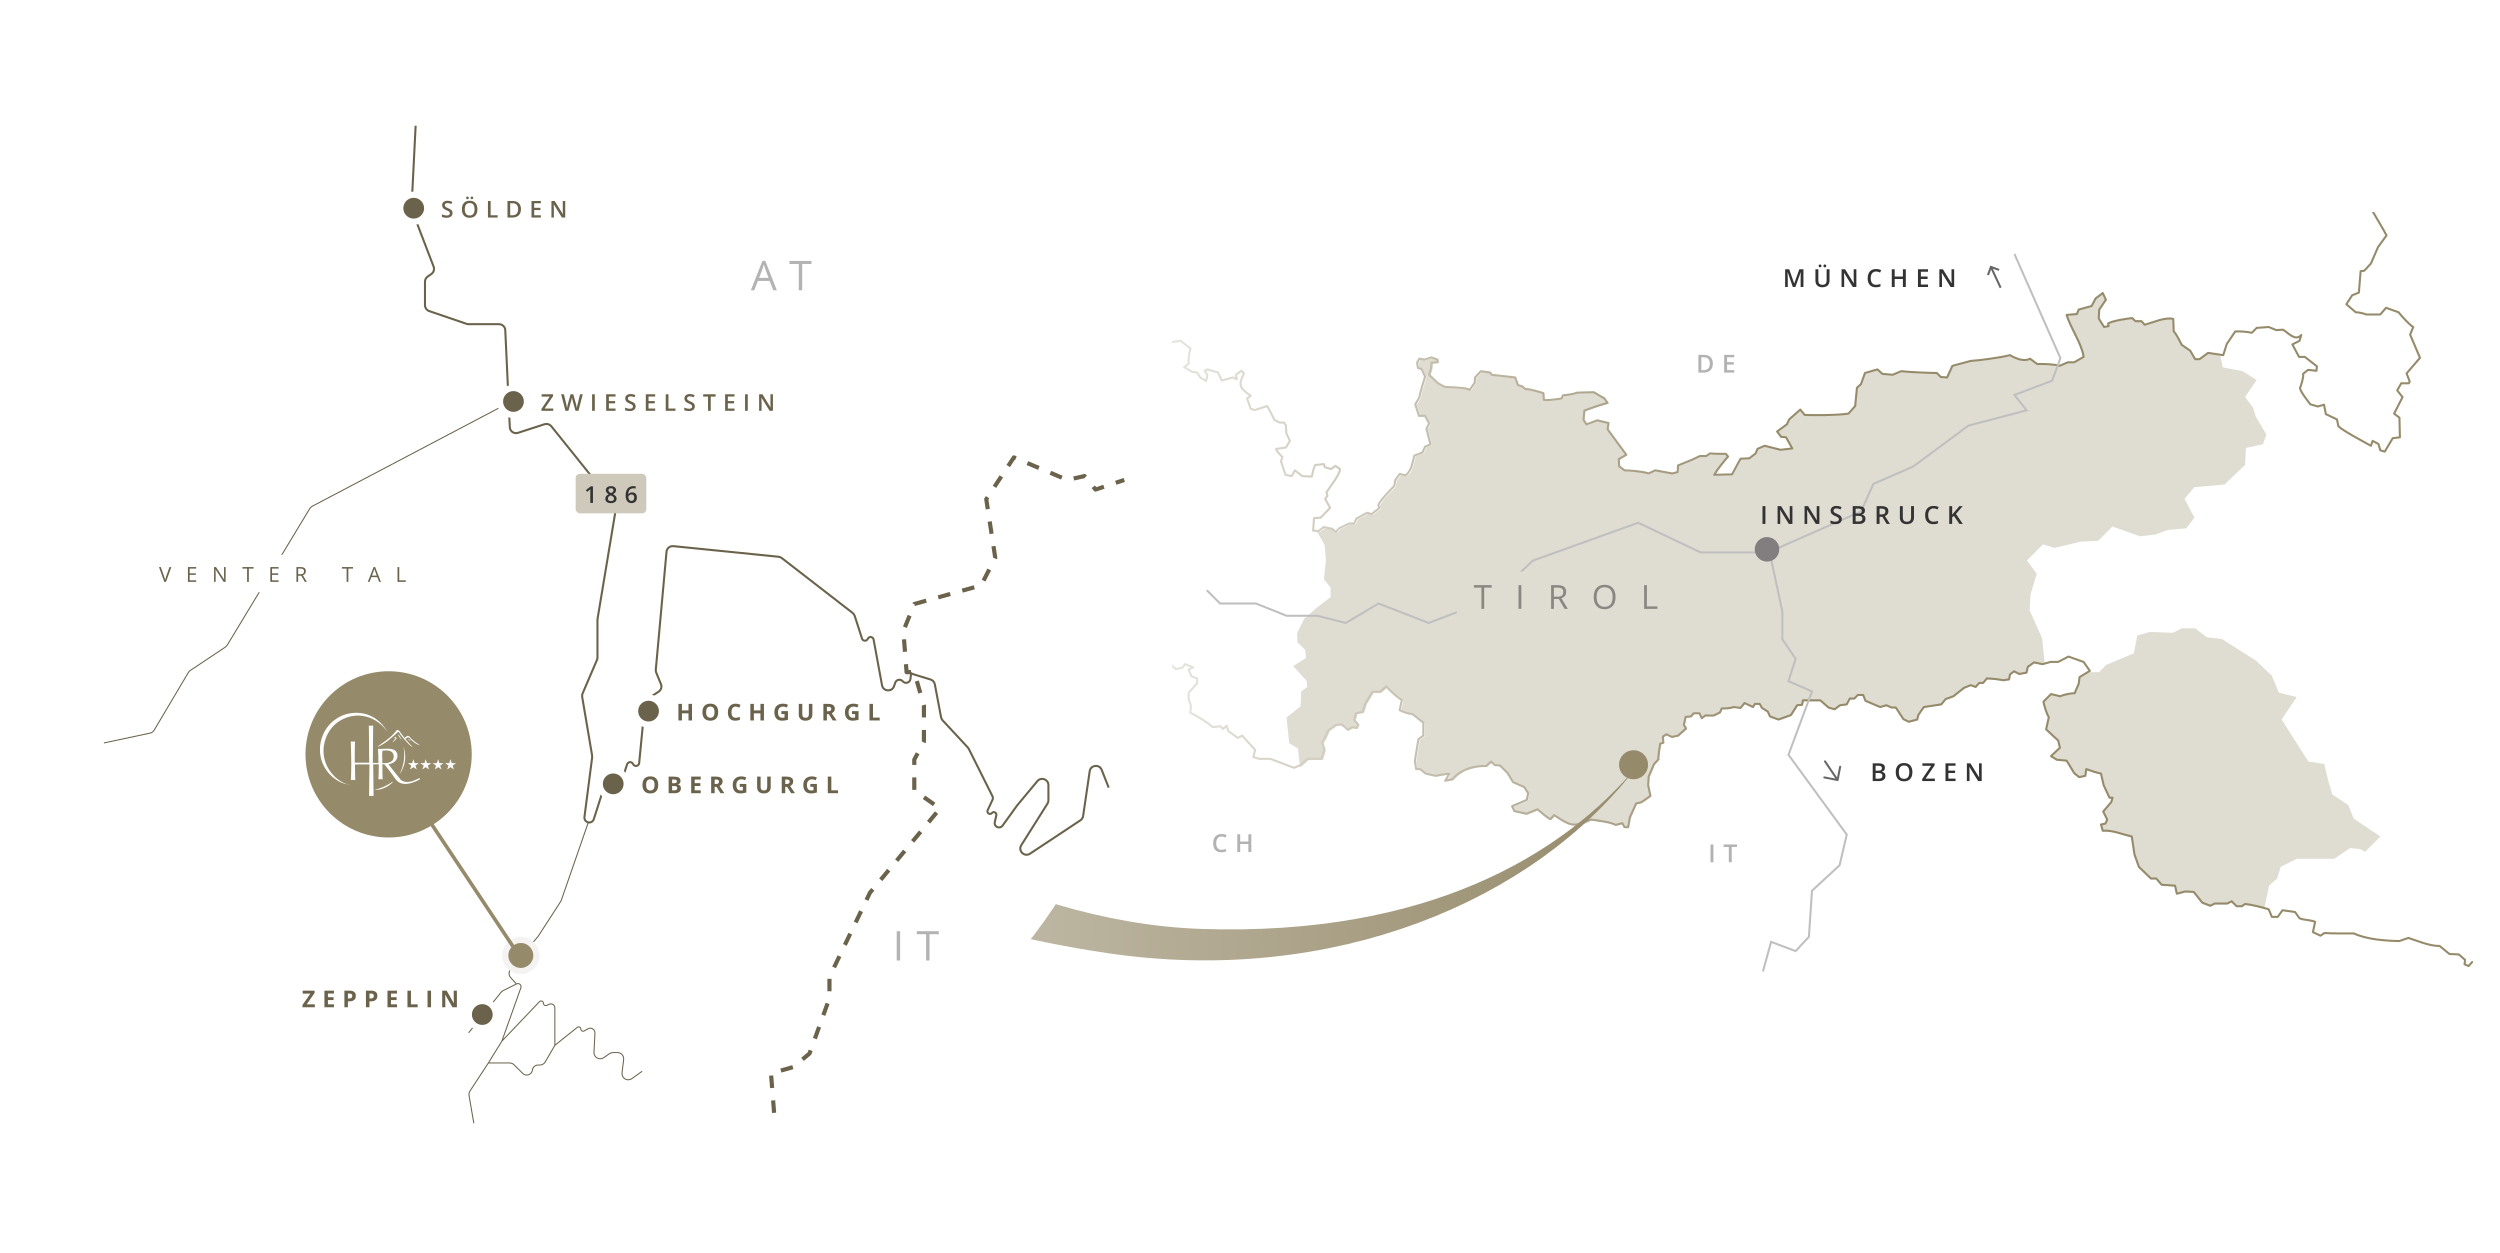 <svg width="1203" height="603" viewBox="0 0 1203 603" fill="none" xmlns="http://www.w3.org/2000/svg" style="overflow: visible;">
<g clip-path="url(#clip0_276_903)">
<g clip-path="url(#clip1_276_903)">
<path d="M633.988 255.817L633.858 256.028L637.393 262.154L638.035 269.57L637.071 278.598L640.284 282.789V287.303L633.537 292.462L627.433 297.943L624.22 304.714V308.906L628.075 312.775L628.397 316.644L622.292 320.513L628.718 327.606L629.039 330.508L626.148 332.765L625.826 339.859L619.08 345.34L620.365 357.592L624.541 360.171L625.505 368.877V369.027L626.682 368.554L629.895 365.544H636.75L638.035 361.03L636.963 357.592L638.248 355.657L639.963 351.788L643.602 349.209L646.388 348.995L649.385 351.574L651.313 350.285L653.456 350.713L654.312 348.995L652.385 346.844L653.241 343.619L656.453 342.975L657.738 338.891L661.167 333.302H664.807L667.806 330.722L672.304 335.236L675.303 337.171L674.232 342.116L677.015 343.405L680.444 344.05L685.584 348.133V354.368L683.227 356.088L681.513 366.62L682.156 370.489H684.083L686.654 372.638L691.367 373.713L696.079 372.854H698.006L696.079 376.078L699.505 375.434L701.862 373.068L705.504 370.703L710.857 369.199L715.785 368.985L718.139 366.834L719.853 368.554L722.423 368.768L726.065 372.423L728.636 376.723L731.849 378.227L733.99 379.086L735.917 382.096L735.275 385.32L728.206 388.331L729.278 390.693L735.061 391.983L740.415 389.834L745.255 393.918L746.627 394.562L748.339 392.628L754.981 396.714L758.193 397.358L761.833 396.497L766.117 394.779L774.684 396.069L777.897 397.358L781.11 396.497L782.181 398.432H783.896L784.752 393.703L787.751 387.041L790.321 386.396L794.603 383.386L793.534 378.227L793.747 374.144L796.318 368.124L798.459 365.761V363.826L799.317 358.237L800.816 357.806L800.602 354.798L802.314 353.723L804.884 355.013L807.884 354.368L811.739 350.929L810.667 349.209L811.526 345.34L814.096 345.126L815.381 343.619H818.165L819.236 345.985L820.948 344.695H825.019L828.016 343.191L828.875 341.257H832.088L834.658 340.612L837.871 341.04L839.798 338.677L843.867 340.612L844.723 339.105H847.08L848.152 341.04L850.935 342.76L852.007 345.126L856.076 346.629L862.072 344.481L865.071 339.75L867.428 339.536L867.855 337.388H876.208L880.064 340.826L883.063 341.685L885.633 339.75L888.846 339.322L890.344 336.526H892.488L894.2 334.808H896.77L897.842 337.602L904.91 340.612L907.909 339.75L910.264 340.826H912.407L916.047 346.415L918.617 347.705L922.688 346.629L923.331 344.264L925.901 340.612L934.254 339.322L936.395 336.743L940.037 335.453L945.178 331.367L948.391 330.078L950.745 330.939L952.459 329.005H954.387L956.101 326.853L960.17 327.07L964.025 327.715L966.809 327.284L967.238 324.919L969.166 323.415L971.736 324.705L975.162 324.06L975.805 321.266L978.804 319.115L982.873 319.977L983.578 319.78L983.945 319.115L982.659 307.08L976.663 293.754L977.09 286.016L980.089 276.127L975.378 269.678L983.089 261.94L988.656 263.658L1001.08 260.651L1009.65 260.222L1016.5 253.341L1029.78 258.071L1037.06 257.21L1043.06 255.064L1052.06 254.202L1055.95 249.123L1051.2 240.015L1055.91 234.428L1070.48 233.139L1080.33 223.677L1080.76 215.511L1088.89 213.793L1090.61 209.063L1085.47 200.463L1084.18 196.166L1080.33 191.007L1085.9 182.84L1079.04 178.538L1069.62 176.82L1068.39 171.051L1062.34 170.155L1058.27 173.168H1056.12L1053.77 169.082L1049.7 166.286L1047.13 161.344L1045.84 159.837L1045.63 153.822L1043.27 153.389L1035.78 155.324L1031.92 156.613L1030.42 154.895H1027.43L1025.92 153.389L1018.43 154.467L1014.36 155.968L1014.57 157.258L1012.43 157.691L1009.86 153.606L1010.08 149.308L1013.29 144.578L1011.79 141.354L1008.36 143.933L1006.43 147.588L1000.22 149.308L999.366 151.457L994.439 151.888L997.868 160.271L1002.15 168.868L1002.58 172.092L998.081 174.672H995.081L991.013 176.392L986.728 175.531H980.303L976.876 172.951L974.306 173.813L970.022 172.737L967.238 171.233L958.885 172.951L948.391 174.027L939.608 176.392L937.038 181.979L934.038 181.765L932.111 179.83L923.331 179.616L914.978 178.971L910.906 180.689L905.982 180.261L903.625 178.11L897.629 179.83L895.701 185.203L893.773 186.924L892.915 195.737L889.702 199.39L879.85 200.251L873.854 200.035H868.713L866.57 197.455L861.216 202.186L860.144 204.549L855.433 207.99L857.361 210.569L859.718 210.783L862.714 216.156L857.147 216.801L849.437 214.866L846.008 216.373L845.152 218.521L842.153 220.887L837.871 221.101L835.084 226.259L833.799 228.625L825.233 228.839L827.59 225.184L831.872 220.025L830.802 218.735H825.446L823.305 218.521L821.377 219.811H818.378L814.739 221.531L807.884 224.325L807.67 227.549L805.1 228.194L796.96 226.69L793.747 228.194L789.25 227.118L782.181 226.69L779.611 224.756L779.398 221.315L783.037 219.166L774.041 206.914L774.471 203.904L769.117 202.614L763.976 204.549L762.475 202.4L762.905 197.886L768.901 195.737L774.041 194.231L772.543 192.082L767.403 189.072L759.479 189.289L756.692 190.148L752.624 190.579L751.981 192.082L746.198 192.941L743.415 192.727L743.199 189.503L737.202 187.783L734.632 187.569L733.134 186.279L730.99 185.634L729.705 181.979L718.355 180.689L717.712 179.616L713.214 178.971L710.428 181.979L710.215 184.558L707.858 187.999L705.93 187.138L695.865 186.493L692.652 184.775L688.368 180.689L689.44 177.251V174.886L692.437 174.672V173.382L689.44 172.306L686.227 173.382L683.657 172.951L682.585 174.886L683.014 177.465L684.726 177.896L686.44 181.551L684.513 187.783L683.657 191.652L681.729 194.876L683.441 200.465H686.44L688.368 204.121L687.083 206.7L689.01 214.221L686.44 215.297L685.155 218.091L681.3 219.597L680.228 223.68L678.943 227.335L677.015 229.053L674.232 228.408L672.091 231.418L671.661 234.212L666.092 240.015L663.951 243.456L664.593 244.746L660.738 247.754L658.597 247.109L653.456 249.905L652.385 252.268H650.028L645.103 254.633L643.602 256.353L641.89 254.847L637.819 253.988L635.249 255.922L633.988 255.817Z" fill="#DFDCD2"/>
<path d="M1089.75 437.493V436.478L1091.89 426.16L1095.75 422.724L1097.46 417.132L1105.17 413.263H1123.17L1130.88 408.104L1135.59 408.538L1138.16 409.827L1145.44 402.517L1132.59 393.918L1130.02 387.469L1122.31 382.31L1120.17 375.005L1118.45 367.695L1110.74 366.406L1097.89 346.199L1105.17 335.453L1096.61 333.302L1093.18 325.135L1085.47 317.825L1069.19 307.508L1061.91 306.651L1056.34 302.349H1049.91L1045.63 304.5L1034.49 304.072L1028.49 305.79L1026.78 314.39L1013.5 319.977L1010.08 323.417H1005.22L1000.65 326.208L1000.22 329.433L998.294 333.947L994.226 334.377L991.442 335.453L986.944 334.377L983.302 338.032L984.374 342.33L985.872 345.554L984.587 351.358L990.37 356.733L991.226 360.171L986.944 364.255L989.728 365.975L994.439 366.406L998.081 372.423L1000.44 374.358L1003.43 373.713L1003.86 370.489L1007.51 371.779L1010.93 372.638L1012.22 378.227L1015 384.245H1016.5L1015.86 386.396L1012 390.91L1013.93 394.779L1013.07 396.714L1010.93 397.142L1011.79 400.152L1017.14 400.366L1021.43 401.872L1025.71 402.945L1027 411.545L1029.14 417.563L1034.92 423.152H1037.49L1040.06 426.16L1046.49 426.591L1047.34 430.46L1051.41 429.384L1055.48 429.601L1059.55 434.76L1063.41 436.263L1065.55 435.188H1071.55L1073.69 434.115L1076.04 436.478H1078.61L1080.11 435.405L1085.47 436.263L1089.75 437.493Z" fill="#DFDCD2"/>
<path d="M1189.6 462.928L1187.89 464.862L1185.96 464.004L1186.17 461.853L1183.16 459.274L1178.66 459.06L1173.93 455.192C1169.36 455.315 1163.18 452.734 1158.91 451.324L1154.61 452.827C1148.13 452.76 1138.63 452.031 1132.72 449.176C1130.16 449.179 1120.91 449.244 1118.55 448.959L1116.62 450.248L1112.97 448.531L1114.04 443.588C1111.96 442.631 1108.65 442.806 1106.52 441.868L1104.38 438.861L1098.37 437.999L1096.01 441.223H1093.22L1091.71 437.571C1088.94 436.642 1083.23 435.273 1080.34 434.993L1078.83 436.066H1076.26L1073.9 433.704L1071.75 434.776H1065.74L1063.59 435.852L1059.73 434.348L1055.65 429.191L1051.57 428.974L1047.49 430.05L1046.63 426.181L1040.19 425.75L1037.61 422.744H1035.04L1029.24 417.156L1027.1 411.139L1025.81 402.542C1021.62 401.582 1016.26 399.318 1011.85 399.749L1010.99 396.74L1013.14 396.312L1014 394.377L1012.07 390.51L1015.93 385.997L1016.58 383.846H1015.07L1012.28 377.83L1010.99 372.242C1009.18 371.877 1005.64 370.778 1003.91 370.094L1003.48 373.317L1000.48 373.961L998.114 372.028L994.464 366.012L989.743 365.581L986.952 363.861L991.244 359.779L990.386 356.342L984.59 350.967L985.878 345.165C984.846 343.446 983.666 339.619 983.302 337.646L986.952 333.992L991.46 335.067C993.038 334.172 996.532 333.624 998.329 333.561L1000.26 329.048L1000.69 325.825L1005.63 322.818L1002.62 318.519L995.325 315.941L990.386 318.519H986.736L982.871 319.595L978.793 318.733L975.788 320.884L975.143 323.677L971.71 324.321L969.133 323.031L967.202 324.536L966.771 326.9L963.981 327.331C962.022 326.898 958.049 326.48 956.039 326.469L954.321 328.62H952.389L950.671 330.554L948.311 329.693L945.09 330.982L939.938 335.067L936.288 336.357L934.142 338.935L925.77 340.224L923.194 343.876L922.549 346.24L918.469 347.316L915.893 346.026L912.246 340.439H910.097L907.738 339.363L904.731 340.224L897.646 337.215L896.572 334.422H893.996L892.28 336.139H890.132L888.63 338.935L885.41 339.363L882.834 341.297L879.828 340.439L875.963 337.001H867.591L867.164 339.149L864.801 339.363L861.795 344.093L855.785 346.24L851.707 344.737L850.633 342.372L847.843 340.652L846.768 338.718H844.406L843.548 340.224L839.47 338.29L837.539 340.652L834.319 340.224C832.919 340.771 830.015 340.991 828.522 340.869L827.662 342.803L824.658 344.306H820.577L818.861 345.596L817.787 343.231H814.998L813.709 344.737L811.133 344.951L810.273 348.819L811.347 350.539L807.483 353.977L804.476 354.621L801.901 353.332L800.185 354.407L800.398 357.414L798.897 357.845C798.691 359.209 797.834 364.057 798.036 365.367L795.89 367.729L793.315 373.748L793.1 377.83L794.173 382.987L789.88 385.997L787.304 386.641L784.298 393.302L783.44 398.029H781.722L780.648 396.095L777.427 396.956C775.373 395.611 768.061 394.733 765.621 394.377C756.641 398.353 755.672 397.255 747.803 392.227L746.087 394.161C744.987 394.002 740.757 390.144 739.86 389.435L734.494 391.582L728.698 390.293L727.624 387.931L734.708 384.922L735.352 381.698L733.42 378.689C732.121 378.224 729.318 376.937 728.054 376.327L725.478 372.028L721.828 368.374L719.251 368.16L717.533 366.44L715.173 368.591C709.019 368.466 702.942 370.162 698.856 375.037L695.422 375.682L697.355 372.458C696.046 372.25 692.028 373.065 690.701 373.317L685.975 372.242L683.4 370.094H681.467L680.824 366.225L682.542 355.696L684.904 353.977V347.744L679.752 343.662C678.078 343.502 674.96 342.616 673.526 341.728L674.6 336.785C672.483 335.84 668.67 332.033 667.086 330.338L664.079 332.916H660.432L656.995 338.504L655.707 342.586L652.487 343.231L651.629 346.455L653.562 348.606L652.704 350.322L650.555 349.894L648.623 351.184L645.619 348.606L642.827 348.819L639.179 351.398C638.607 352.781 637.142 356.08 636.172 357.201L637.246 360.637L635.958 365.15H629.088L625.868 368.16L622.648 369.45L611.27 365.15H605.904L603.114 364.291L603.971 360.855L597.745 353.977L595.599 355.052L591.091 351.829L590.233 349.25L588.515 350.753L587.227 349.464L583.577 349.894C581.205 347.715 575.779 344.363 572.845 343.017L573.059 339.58L571.98 336.357V333.347L576.065 328.834V326.469L573.273 325.397L571.981 322.173L574.134 321.098L570.27 319.595L568.982 321.312L565.762 321.957L562.755 319.164C561.682 319.646 556.283 314.729 555.457 314.22L550.304 314.651L548.372 313.148L544.722 312.503L543.22 311.428L543.003 309.063L539.57 308.635L538.495 306.915L534.204 308.204L531.628 307.346L530.983 309.494H527.547C527.137 309.112 524.903 307.035 524.543 306.7L524.541 306.695L526.473 304.332L524.969 301.754H527.118L529.264 300.676L530.765 298.314L529.264 294.018L528.834 282.625L526.258 283.27C525.725 282.573 521.971 278.045 521.322 277.256H518.746L518.316 276.178C520.333 274.144 521.399 270.519 521.966 267.797L517.458 261.567L520.034 257.054L513.807 250.607C513.89 249.203 516.799 246.231 517.672 245.233L520.892 239.431L525.83 238.142L527.331 229.116L533.127 224.603L538.923 223.314L543.218 217.945C541.764 217.33 539.177 214.982 538.065 213.86L537.635 206.341L539.568 201.828L539.138 200.105H535.704L532.914 199.033L531.626 196.026H529.907V197.96L528.619 197.527L527.118 193.876L524.542 191.081L523.254 186.785L554.811 179.91L556.744 173.246C557.911 171.856 559.576 168.731 560.178 167.016L563.612 164.649L568.12 164.005L572.844 167.662C572.345 169.44 571.761 173.128 571.979 174.965L569.838 176.687L573.488 178.833L576.064 179.266L577.566 181.628L580.356 183.346L581 180.556L579.713 178.405L581 177.761L586.153 179.267L587.872 183.136L593.238 181.629L595.17 182.49L594.742 180.34L597.318 178.405L598.606 179.695C595.559 185.655 596.846 186.833 601.826 190.438L600.108 191.728L601.826 196.673L603.758 197.318L609.768 195.384C610.677 196.95 612.532 200.389 613.202 202.045L615.778 203.334H617.926L618.784 204.837L618.998 208.491L620.716 212.145L618.783 215.37L614.062 216.014C613.869 216.786 616.648 219.351 617.066 219.882L616.421 222.03L618.57 228.477L621.574 229.122L623.078 226.329L626.726 229.122L631.234 229.335C631.485 228.07 632.163 224.782 632.953 223.75L637.031 223.319L637.461 224.823L640.467 225.684L642.613 224.178L644.759 225.684C645.277 227.651 639.252 235.269 638.319 236.858L638.749 238.578L637.674 240.081L640.037 244.38L635.528 249.107L632.308 249.321L631.878 255.34L634.454 255.554L637.03 253.62L641.11 254.479L642.826 255.984L644.33 254.264L649.266 251.9H651.628L652.703 249.538L657.855 246.743L660.001 247.387L663.865 244.38L663.221 243.091C664.273 240.598 669.022 235.762 670.949 233.848L671.38 231.056L673.526 228.046L676.316 228.691C679.196 226.949 679.707 222.18 680.61 219.237L684.474 217.732L685.762 214.939L688.339 213.863L686.406 206.344L687.694 203.765L685.762 200.111H682.756L681.04 194.523L682.972 191.3C683.36 188.903 684.989 183.555 685.762 181.201L684.044 177.547L682.328 177.116L681.898 174.538L682.972 172.604L685.548 173.034L688.769 171.959L691.772 173.034V174.324L688.769 174.539C689.042 176.038 688.231 178.946 687.694 180.34L691.989 184.425L695.209 186.143C696.731 186.335 706.179 186.421 707.229 187.65L709.591 184.209L709.805 181.63L712.598 178.624L717.106 179.268L717.75 180.34L729.125 181.63L730.414 185.284L732.562 185.929L734.064 187.219C735.849 187.067 740.905 188.64 742.65 189.153L742.867 192.376C744.71 192.848 749.574 192.047 751.453 191.732L752.097 190.228C753.821 190.138 757.389 189.635 758.967 188.939L766.909 188.723L772.061 191.733L773.564 193.88C770.754 194.605 765.131 196.492 762.401 197.534L761.971 202.047L763.475 204.195L768.628 202.261L773.994 203.551L773.564 206.56L782.58 218.809L778.932 220.957L779.146 224.396L781.722 226.331C784.541 226.387 790.677 226.877 793.315 227.834L796.535 226.331L804.693 227.834L807.27 227.19L807.483 223.966L814.353 221.173L818.001 219.454H821.007L822.939 218.164C824.371 218.437 828.935 218.382 830.454 218.378L831.525 219.667C829.782 221.648 826.106 226.184 824.872 228.479L833.458 228.265C834.303 226.721 836.667 222.353 837.539 220.742L841.83 220.529L844.836 218.164L845.694 216.016L849.13 214.51C851.034 214.987 854.972 215.973 856.859 216.444L862.439 215.8L859.435 210.428L857.073 210.214L855.141 207.636L859.862 204.195L860.937 201.833L866.303 197.103L868.451 199.682C874.501 199.811 883.417 199.898 889.488 199.038L892.708 195.387L893.568 186.575L895.5 184.855L897.433 179.484L903.443 177.764L905.805 179.915L910.741 180.342L914.821 178.625C919.089 179.061 927.693 179.476 931.993 179.484L933.926 181.418L936.932 181.632L939.508 176.047L948.311 173.682C953.036 173.362 962.653 172.093 967.202 170.89C969.756 172.424 974.011 174.262 976.862 172.607L980.296 175.186C982.926 175.057 988.533 175.214 991.03 176.048L995.108 174.328H998.114L1002.62 171.75C1001.95 165.744 996.146 157.41 994.464 151.55L999.402 151.119L1000.26 148.971L1006.49 147.252L1008.42 143.598L1011.85 141.019L1013.36 144.242L1010.14 148.971L1009.92 153.268L1012.5 157.353L1014.65 156.92L1014.43 155.631C1016.88 154.292 1023.24 153.353 1026.02 153.052L1027.53 154.559H1030.53L1032.03 156.277C1035.54 155.326 1042.08 152.42 1045.77 153.486L1045.99 159.5C1047.11 160.356 1049.19 164.688 1049.85 165.947L1053.93 168.742L1056.29 172.827H1058.44L1062.52 169.815L1069.82 170.894L1071.53 165.52L1075.61 159.501C1077.62 159.372 1081.61 159.618 1083.56 160.145L1085.92 157.783L1091.71 157.355L1095.36 158.855L1098.58 158.644C1101.1 160.133 1104.5 164.406 1107.38 161.222L1106.52 164.012L1103.09 165.735L1106.31 171.749H1109.1L1114.9 176.261L1114.68 178.412L1110.6 177.984L1108.24 179.918C1108.62 181.563 1107.3 185.262 1106.74 186.794C1107.49 189.415 1110.19 192.309 1111.68 194.53L1115.33 195.602L1118.33 194.746L1119.19 199.259L1124.56 201.838L1125.2 205.061C1126.96 207.057 1138.4 213.076 1140.87 214.515L1141.73 212.152L1144.52 213.654L1145.38 216.665L1147.53 217.311L1151.39 210.864L1154.83 210.431L1154.61 200.977L1152.04 199.043L1156.11 191.09L1153.54 187.867L1155.47 184.432H1159.12L1159.55 183.571L1158.05 179.703L1164.49 172.183L1159.76 161.007L1161.27 157.356C1159.27 156.234 1155.64 152.045 1154.18 150.264L1148.17 148.113L1145.38 151.337H1138.73C1137.48 150.855 1134.91 150.231 1133.57 150.263L1129.07 146.395L1131.86 142.093L1135.08 140.803C1135.22 139.097 1135.78 132.055 1135.94 130.489L1137.65 130.277L1140.87 126.837L1144.31 118.884C1145.35 117.524 1147.4 114.714 1148.39 113.299C1144.99 106.711 1138.14 96.794 1135.94 89.662L1132.29 88.801L1132.5 84.502C1130.92 84.153 1127.07 83.779 1125.42 83.644L1123.7 81.709C1123.43 78.751 1121.6 72.313 1120.69 69.46L1113.39 60.863L1106.31 55.491C1102.24 50.308 1100.88 46.188 1103.73 40.019L1103.95 37.654C1105.9 37.422 1106.85 38.187 1108.24 39.373L1109.96 37.439L1110.6 33.357C1112.1 32.346 1115.32 30.868 1117.05 30.347L1117.69 28.413L1119.19 27.554C1119.72 26.218 1121.2 23.856 1122.2 22.825C1122.39 21.39 1123.46 19.233 1124.34 18.098C1128.85 18.165 1135.01 15.513 1139.59 15.95L1146.88 9.073L1151.39 2.412C1155.49 1.601 1160.81 -0.376 1164.27 -2.745C1169.53 -1.06 1175.16 -5.714 1179.94 -7.258C1183.03 -6.889 1189.31 -6.417 1192.4 -6.399" stroke="url(#paint0_linear_276_903)" stroke-linecap="round" stroke-linejoin="round"/>
<path opacity="0.5" d="M824.23 174.946C824.23 176.358 823.838 177.439 823.054 178.188C822.27 178.933 821.14 179.306 819.665 179.306H817.272V170.75H819.917C821.279 170.75 822.338 171.116 823.095 171.85C823.852 172.583 824.23 173.615 824.23 174.946ZM822.755 174.993C822.755 172.944 821.798 171.92 819.882 171.92H818.671V178.129H819.665C821.725 178.129 822.755 177.084 822.755 174.993ZM834.509 179.306H829.669V170.75H834.509V171.932H831.068V174.261H834.292V175.431H831.068V178.118H834.509V179.306Z" fill="#666666"/>
<path opacity="0.5" d="M823.1 414.913V406.357H824.499V414.913H823.1ZM833.315 414.913H831.916V407.557H829.4V406.357H835.831V407.557H833.315V414.913Z" fill="#666666"/>
<path opacity="0.5" d="M587.827 402.523C587.023 402.523 586.391 402.808 585.931 403.377C585.47 403.947 585.24 404.733 585.24 405.736C585.24 406.785 585.46 407.579 585.901 408.118C586.346 408.656 586.988 408.925 587.827 408.925C588.189 408.925 588.541 408.89 588.88 408.82C589.219 408.746 589.573 408.652 589.939 408.539V409.739C589.268 409.992 588.507 410.119 587.657 410.119C586.405 410.119 585.443 409.741 584.772 408.984C584.101 408.223 583.765 407.136 583.765 405.724C583.765 404.834 583.927 404.056 584.251 403.389C584.579 402.722 585.051 402.211 585.667 401.856C586.284 401.501 587.007 401.323 587.838 401.323C588.712 401.323 589.52 401.506 590.261 401.873L589.758 403.038C589.469 402.901 589.163 402.782 588.839 402.681C588.519 402.575 588.182 402.523 587.827 402.523ZM602.126 410.002H600.721V406.145H596.777V410.002H595.378V401.446H596.777V404.946H600.721V401.446H602.126V410.002Z" fill="#666666"/>
<path d="M580.709 284.013L587.104 290.408H604.322L619.079 296.311H633.837L647.611 299.755L663.353 290.408L687.457 299.755L718.448 287.949L737.634 269.747L788.302 251.546L818.309 265.812H850.776L895.542 246.135L901.445 232.853L920.63 224.49L947.194 204.813L975.234 197.434L969.331 190.055L987.532 183.168L991.467 172.346L969.331 122.17" stroke="#BFBFBF" stroke-width="0.984"/>
<path d="M862.705 138.12L860.223 130.974H860.176C860.243 132.035 860.276 133.03 860.276 133.959V138.12H859.006V129.564H860.978L863.354 136.37H863.389L865.835 129.564H867.814V138.12H866.468V133.888C866.468 133.463 866.477 132.909 866.497 132.226C866.52 131.544 866.54 131.13 866.555 130.986H866.508L863.939 138.12H862.705ZM880.369 129.564V135.1C880.369 135.732 880.232 136.286 879.959 136.762C879.69 137.234 879.298 137.599 878.783 137.856C878.272 138.11 877.659 138.237 876.945 138.237C875.884 138.237 875.059 137.956 874.47 137.394C873.881 136.832 873.586 136.06 873.586 135.076V129.564H874.991V134.977C874.991 135.683 875.155 136.204 875.482 136.54C875.81 136.875 876.313 137.043 876.992 137.043C878.311 137.043 878.97 136.35 878.97 134.965V129.564H880.369ZM875.137 127.954C875.137 127.712 875.201 127.539 875.33 127.433C875.463 127.324 875.623 127.27 875.81 127.27C876.017 127.27 876.181 127.33 876.302 127.451C876.426 127.572 876.489 127.74 876.489 127.954C876.489 128.161 876.426 128.327 876.302 128.452C876.177 128.577 876.013 128.639 875.81 128.639C875.623 128.639 875.463 128.582 875.33 128.469C875.201 128.356 875.137 128.185 875.137 127.954ZM877.437 127.954C877.437 127.712 877.501 127.539 877.63 127.433C877.763 127.324 877.923 127.27 878.11 127.27C878.317 127.27 878.483 127.33 878.607 127.451C878.732 127.572 878.795 127.74 878.795 127.954C878.795 128.165 878.73 128.333 878.602 128.458C878.473 128.579 878.309 128.639 878.11 128.639C877.923 128.639 877.763 128.582 877.63 128.469C877.501 128.356 877.437 128.185 877.437 127.954ZM893.281 138.12H891.567L887.359 131.302H887.312L887.341 131.682C887.396 132.408 887.423 133.071 887.423 133.672V138.12H886.153V129.564H887.85L892.046 136.346H892.081C892.074 136.257 892.058 135.931 892.035 135.369C892.011 134.803 892 134.363 892 134.046V129.564H893.281V138.12ZM902.776 130.64C901.972 130.64 901.34 130.925 900.88 131.495C900.419 132.065 900.189 132.851 900.189 133.853C900.189 134.903 900.41 135.697 900.85 136.235C901.295 136.774 901.937 137.043 902.776 137.043C903.139 137.043 903.49 137.008 903.829 136.937C904.169 136.863 904.522 136.77 904.888 136.657V137.856C904.217 138.11 903.457 138.237 902.606 138.237C901.354 138.237 900.392 137.858 899.721 137.101C899.05 136.341 898.714 135.254 898.714 133.842C898.714 132.952 898.876 132.174 899.2 131.507C899.528 130.839 900 130.328 900.616 129.973C901.233 129.618 901.957 129.441 902.788 129.441C903.661 129.441 904.469 129.624 905.21 129.991L904.707 131.155C904.418 131.019 904.112 130.9 903.788 130.799C903.468 130.693 903.131 130.64 902.776 130.64ZM917.075 138.12H915.671V134.263H911.726V138.12H910.328V129.564H911.726V133.063H915.671V129.564H917.075V138.12ZM927.764 138.12H922.924V129.564H927.764V130.746H924.323V133.075H927.547V134.245H924.323V136.932H927.764V138.12ZM940.342 138.12H938.628L934.42 131.302H934.373L934.402 131.682C934.457 132.408 934.484 133.071 934.484 133.672V138.12H933.214V129.564H934.912L939.108 136.346H939.143C939.135 136.257 939.119 135.931 939.096 135.369C939.072 134.803 939.061 134.363 939.061 134.046V129.564H940.342V138.12Z" fill="#333333"/>
<path d="M962.118 129.41L957.733 127.815L956.137 132.199L957.062 132.536L958.083 129.729L962.256 138.678L963.148 138.262L958.975 129.314L961.781 130.335L962.118 129.41Z" fill="#666666"/>
<path fill-rule="evenodd" clip-rule="evenodd" d="M877.918 365.963C878.143 365.811 878.449 365.871 878.601 366.096L883.988 374.083L885.001 368.875C885.053 368.609 885.311 368.435 885.577 368.486C885.844 368.538 886.018 368.797 885.967 369.063L884.728 375.437C884.676 375.704 884.418 375.878 884.151 375.826L877.777 374.587C877.51 374.535 877.336 374.277 877.388 374.01C877.44 373.744 877.698 373.569 877.965 373.621L883.173 374.634L877.785 366.646C877.633 366.421 877.693 366.115 877.918 365.963Z" fill="#666666"/>
<path d="M901.146 367.301H903.685C904.864 367.301 905.714 367.473 906.237 367.816C906.764 368.159 907.027 368.702 907.027 369.443C907.027 369.942 906.898 370.358 906.641 370.689C906.383 371.021 906.013 371.23 905.529 371.316V371.374C906.13 371.487 906.571 371.712 906.852 372.047C907.136 372.379 907.279 372.829 907.279 373.399C907.279 374.168 907.01 374.77 906.471 375.207C905.937 375.64 905.191 375.857 904.236 375.857H901.146V367.301ZM902.544 370.836H903.89C904.476 370.836 904.903 370.744 905.172 370.561C905.441 370.373 905.576 370.057 905.576 369.613C905.576 369.211 905.429 368.92 905.137 368.741C904.848 368.561 904.388 368.471 903.756 368.471H902.544V370.836ZM902.544 371.971V374.681H904.031C904.616 374.681 905.057 374.569 905.353 374.347C905.654 374.121 905.804 373.766 905.804 373.282C905.804 372.837 905.652 372.508 905.347 372.293C905.043 372.078 904.581 371.971 903.961 371.971H902.544ZM920.25 371.567C920.25 372.96 919.9 374.043 919.202 374.815C918.508 375.588 917.522 375.974 916.247 375.974C914.955 375.974 913.962 375.592 913.268 374.827C912.577 374.058 912.232 372.968 912.232 371.556C912.232 370.143 912.579 369.059 913.274 368.302C913.972 367.545 914.967 367.166 916.258 367.166C917.53 367.166 918.513 367.551 919.208 368.319C919.902 369.088 920.25 370.171 920.25 371.567ZM913.718 371.567C913.718 372.621 913.931 373.42 914.356 373.967C914.782 374.509 915.412 374.78 916.247 374.78C917.078 374.78 917.704 374.511 918.125 373.973C918.55 373.434 918.763 372.632 918.763 371.567C918.763 370.518 918.552 369.722 918.131 369.18C917.714 368.637 917.089 368.366 916.258 368.366C915.42 368.366 914.786 368.637 914.356 369.18C913.931 369.722 913.718 370.518 913.718 371.567ZM931.061 375.857H924.94V374.885L929.253 368.501H925.057V367.301H930.944V368.284L926.613 374.657H931.061V375.857ZM941.012 375.857H936.172V367.301H941.012V368.483H937.571V370.812H940.796V371.983H937.571V374.669H941.012V375.857ZM953.591 375.857H951.876L947.668 369.039H947.622L947.651 369.419C947.705 370.145 947.733 370.808 947.733 371.409V375.857H946.463V367.301H948.16L952.356 374.084H952.391C952.383 373.994 952.368 373.668 952.344 373.106C952.321 372.541 952.309 372.1 952.309 371.784V367.301H953.591V375.857Z" fill="#333333"/>
<circle cx="786.062" cy="368" r="4.9" fill="#958A6A" stroke="#958A6A" stroke-width="4.2"/>
<path d="M848.317 467.501L852.252 453.235L864.058 457.663L870.453 450.776L871.929 428.639L885.211 416.341L888.655 401.583L860.615 363.213L871.929 332.714L860.615 327.794L864.058 316.972L857.663 307.625V294.343L851.268 264.336" stroke="#BFBFBF" stroke-width="0.984"/>
<circle cx="850.284" cy="264.336" r="5.903" fill="#827D7E"/>
<path d="M848.118 252.118V243.562H849.517V252.118H848.118ZM862.505 252.118H860.791L856.583 245.3H856.536L856.565 245.68C856.62 246.406 856.647 247.069 856.647 247.67V252.118H855.377V243.562H857.074L861.271 250.344H861.306C861.298 250.255 861.282 249.929 861.259 249.367C861.235 248.801 861.224 248.361 861.224 248.045V243.562H862.505V252.118ZM875.488 252.118H873.773L869.565 245.3H869.519L869.548 245.68C869.603 246.406 869.63 247.069 869.63 247.67V252.118H868.36V243.562H870.057L874.253 250.344H874.288C874.28 250.255 874.265 249.929 874.241 249.367C874.218 248.801 874.206 248.361 874.206 248.045V243.562H875.488V252.118ZM886.276 249.794C886.276 250.555 886.001 251.152 885.451 251.585C884.901 252.018 884.142 252.235 883.174 252.235C882.207 252.235 881.415 252.085 880.798 251.784V250.461C881.188 250.645 881.602 250.789 882.039 250.895C882.48 251 882.889 251.053 883.268 251.053C883.822 251.053 884.23 250.947 884.491 250.737C884.756 250.526 884.889 250.243 884.889 249.888C884.889 249.568 884.768 249.297 884.526 249.075C884.284 248.852 883.785 248.589 883.028 248.284C882.248 247.968 881.697 247.608 881.378 247.202C881.058 246.796 880.898 246.308 880.898 245.739C880.898 245.025 881.151 244.463 881.658 244.053C882.166 243.644 882.846 243.439 883.701 243.439C884.52 243.439 885.336 243.618 886.147 243.977L885.702 245.118C884.942 244.799 884.263 244.639 883.666 244.639C883.213 244.639 882.87 244.738 882.636 244.937C882.402 245.132 882.285 245.392 882.285 245.715C882.285 245.938 882.331 246.129 882.425 246.289C882.519 246.445 882.673 246.593 882.887 246.734C883.102 246.874 883.488 247.059 884.046 247.29C884.674 247.551 885.135 247.795 885.427 248.021C885.72 248.247 885.934 248.503 886.071 248.788C886.208 249.073 886.276 249.408 886.276 249.794ZM891.528 243.562H894.068C895.246 243.562 896.096 243.733 896.619 244.077C897.146 244.42 897.409 244.962 897.409 245.704C897.409 246.203 897.28 246.619 897.023 246.95C896.765 247.282 896.395 247.491 895.911 247.576V247.635C896.512 247.748 896.953 247.972 897.234 248.308C897.518 248.64 897.661 249.09 897.661 249.66C897.661 250.428 897.392 251.031 896.853 251.468C896.319 251.901 895.573 252.118 894.618 252.118H891.528V243.562ZM892.926 247.096H894.272C894.858 247.096 895.285 247.005 895.554 246.821C895.823 246.634 895.958 246.318 895.958 245.873C895.958 245.472 895.811 245.181 895.519 245.001C895.23 244.822 894.77 244.732 894.138 244.732H892.926V247.096ZM892.926 248.232V250.941H894.413C894.998 250.941 895.439 250.83 895.735 250.608C896.036 250.382 896.186 250.026 896.186 249.543C896.186 249.098 896.034 248.768 895.73 248.554C895.425 248.339 894.963 248.232 894.343 248.232H892.926ZM904.434 247.541H905.406C906.057 247.541 906.529 247.42 906.822 247.178C907.114 246.937 907.261 246.578 907.261 246.102C907.261 245.618 907.103 245.271 906.787 245.06C906.471 244.849 905.995 244.744 905.359 244.744H904.434V247.541ZM904.434 248.7V252.118H903.035V243.562H905.452C906.557 243.562 907.374 243.769 907.904 244.182C908.435 244.596 908.7 245.22 908.7 246.055C908.7 247.12 908.146 247.879 907.038 248.331L909.455 252.118H907.864L905.815 248.7H904.434ZM921.004 243.562V249.098C921.004 249.73 920.868 250.284 920.594 250.76C920.325 251.232 919.933 251.597 919.418 251.854C918.907 252.108 918.295 252.235 917.581 252.235C916.519 252.235 915.694 251.954 915.105 251.392C914.516 250.83 914.221 250.058 914.221 249.075V243.562H915.626V248.975C915.626 249.681 915.79 250.202 916.117 250.538C916.445 250.873 916.949 251.041 917.627 251.041C918.946 251.041 919.605 250.348 919.605 248.963V243.562H921.004ZM930.428 244.639C929.625 244.639 928.993 244.923 928.532 245.493C928.072 246.063 927.842 246.849 927.842 247.851C927.842 248.901 928.062 249.695 928.503 250.233C928.948 250.772 929.59 251.041 930.428 251.041C930.791 251.041 931.142 251.006 931.482 250.936C931.821 250.861 932.174 250.768 932.541 250.655V251.854C931.87 252.108 931.109 252.235 930.259 252.235C929.006 252.235 928.045 251.856 927.374 251.099C926.703 250.339 926.367 249.252 926.367 247.84C926.367 246.95 926.529 246.172 926.853 245.505C927.181 244.838 927.653 244.326 928.269 243.971C928.885 243.616 929.609 243.439 930.44 243.439C931.314 243.439 932.122 243.622 932.863 243.989L932.36 245.154C932.071 245.017 931.765 244.898 931.441 244.797C931.121 244.691 930.784 244.639 930.428 244.639ZM944.511 252.118H942.89L940.204 248.244L939.379 248.917V252.118H937.98V243.562H939.379V247.647C939.761 247.178 940.142 246.728 940.52 246.295L942.832 243.562H944.423C942.929 245.317 941.858 246.568 941.211 247.313L944.511 252.118Z" fill="#333333"/>
<rect width="105" height="24" transform="translate(701 275)" fill="#DFDCD2"/>
<path opacity="0.5" d="M714.186 293H712.858V282.758H709.241V281.578H717.803V282.758H714.186V293ZM730.73 293V281.578H732.058V293H730.73ZM747.727 288.25V293H746.398V281.578H749.531C750.932 281.578 751.966 281.846 752.633 282.383C753.305 282.919 753.641 283.727 753.641 284.805C753.641 286.315 752.875 287.336 751.344 287.867L754.445 293H752.875L750.109 288.25H747.727ZM747.727 287.109H749.547C750.484 287.109 751.172 286.924 751.609 286.555C752.047 286.18 752.266 285.62 752.266 284.875C752.266 284.12 752.042 283.576 751.594 283.242C751.151 282.909 750.438 282.742 749.453 282.742H747.727V287.109ZM777.403 287.273C777.403 289.102 776.94 290.539 776.012 291.586C775.091 292.633 773.807 293.156 772.161 293.156C770.479 293.156 769.179 292.643 768.262 291.617C767.351 290.586 766.895 289.133 766.895 287.258C766.895 285.398 767.354 283.958 768.27 282.938C769.187 281.911 770.489 281.398 772.177 281.398C773.817 281.398 775.098 281.919 776.02 282.961C776.942 284.003 777.403 285.44 777.403 287.273ZM768.302 287.273C768.302 288.82 768.63 289.995 769.286 290.797C769.947 291.594 770.906 291.992 772.161 291.992C773.427 291.992 774.382 291.594 775.028 290.797C775.674 290 775.997 288.826 775.997 287.273C775.997 285.737 775.674 284.573 775.028 283.781C774.387 282.984 773.437 282.586 772.177 282.586C770.911 282.586 769.947 282.987 769.286 283.789C768.63 284.586 768.302 285.747 768.302 287.273ZM791.158 293V281.578H792.486V291.797H797.525V293H791.158Z" fill="#333333"/>
</g>
<path d="M533.506 458.733C641 474.5 738.501 434 787.996 368.442C752.001 411.499 686.808 450.65 578.001 446.998C483.5 443.827 391.654 383.464 374.824 355.3L344.252 389.566C395.363 421.268 452.234 446.813 533.506 458.733Z" fill="url(#paint1_linear_276_903)"/>
<g clip-path="url(#clip2_276_903)" filter="url(#filter0_d_276_903)">
<circle cx="275" cy="275" r="255" fill="white"/>
<path opacity="0.6" d="M352.11 119.674L350.355 115.19H344.705L342.969 119.674H341.311L346.884 105.519H348.263L353.807 119.674H352.11ZM349.844 113.715L348.205 109.347C347.993 108.794 347.774 108.116 347.549 107.312C347.408 107.93 347.205 108.608 346.942 109.347L345.283 113.715H349.844ZM366.008 119.674H364.369V107.033H359.905V105.577H370.472V107.033H366.008V119.674Z" fill="black" fill-opacity="0.5"/>
<path opacity="0.6" d="M411.495 442.189V428.092H413.134V442.189H411.495ZM427.273 442.189H425.634V429.548H421.17V428.092H431.738V429.548H427.273V442.189Z" fill="black" fill-opacity="0.5"/>
<path d="M352.5 515.5L351 496.5L361.816 493.433L369.547 486.935L379.134 460.325V450.114L398.616 409.581L432.323 369.048L419.953 360.384V345.532L424.592 336.868V319.541L419.953 303.451H416.243L414.696 283.649L419.953 270.653L452.114 261.68L458.918 248.376L454.588 220.219L467.886 200.107L493.553 210.936L501.902 209.08L507.159 215.577L521.005 210.936" stroke="#6A624B" stroke-width="2" stroke-linejoin="round" stroke-dasharray="6 6"/>
<path d="M263 376L250.119 413.157C250.04 413.385 249.934 413.602 249.803 413.804L239 430.5L225.663 446.504C224.709 447.65 224.74 449.323 225.738 450.431L228.5 453.5M228.5 453.5V453.5C229.703 452.812 231.113 453.992 230.648 455.298L221.5 481M228.5 453.5L222.089 456.705C221.701 456.899 221.36 457.176 221.088 457.515L205.5 477M221.5 481L239.586 462.01C240.277 461.284 241.5 461.773 241.5 462.776V462.776C241.5 463.583 242.335 464.121 243.07 463.786L244.25 463.25C245.538 462.665 247 463.606 247 465.021V483M221.5 481L215 491.5M247 483L257.792 474.367C258.48 473.816 259.5 474.306 259.5 475.188V475.188C259.5 475.995 260.372 476.502 261.073 476.101L262.895 475.06C264.453 474.17 266.379 475.354 266.287 477.146L265.816 486.336C265.688 488.836 268.497 490.384 270.542 488.941L273.222 487.049C273.728 486.692 274.333 486.5 274.952 486.5H277.114C278.914 486.5 280.309 488.074 280.093 489.861L279.319 496.24C279.006 498.83 281.918 500.558 284.041 499.042L289 495.5M247 483L242.367 491.003C241.83 491.93 240.841 492.5 239.77 492.5H238.931C237.542 492.5 236.371 493.534 236.198 494.912V494.912C235.914 497.187 233.139 498.139 231.518 496.518L227.379 492.379C226.816 491.816 226.053 491.5 225.257 491.5H215M215 491.5L206.148 505.011C205.732 505.647 205.572 506.416 205.701 507.165L208 520.5" stroke="#6A624B" stroke-width="0.5"/>
<path d="M30 337.5L52.215 332.773C53.034 332.599 53.743 332.09 54.17 331.37L70.652 303.587C70.881 303.201 71.194 302.871 71.568 302.621L88.443 291.371C88.81 291.127 89.118 290.804 89.346 290.427L129.068 224.714C129.351 224.247 129.755 223.866 130.238 223.611L224.5 174" stroke="#6A624B" stroke-width="0.5"/>
<path d="M513.5 359L510.124 350.448C508.996 347.591 504.813 348.074 504.366 351.113L501.195 372.675C501.071 373.518 500.594 374.269 499.883 374.74L475.645 390.789C472.95 392.574 469.727 389.421 471.451 386.688L484.037 366.733C484.34 366.254 484.5 365.699 484.5 365.133V357.786C484.5 354.98 480.992 353.71 479.195 355.866L469.5 367.5L462.415 377.309C461.09 379.145 458.201 377.847 458.692 375.637L459.434 372.298C459.711 371.049 458.134 370.261 457.301 371.232V371.232C456.372 372.316 454.653 371.21 455.254 369.915L457.595 364.872C457.851 364.321 457.842 363.683 457.57 363.14L446.192 340.385C446.065 340.13 445.901 339.894 445.707 339.685L433.589 326.634C433.204 326.22 432.944 325.705 432.839 325.15L429.837 309.284C429.63 308.187 428.831 307.296 427.763 306.971L418 304" stroke="#6A624B"/>
<path d="M180 40.5L178.032 79.868C178.011 80.285 178.077 80.701 178.227 81.091L188.661 108.312C189.154 109.598 188.709 111.054 187.58 111.844L185.78 113.104C184.978 113.666 184.5 114.583 184.5 115.562V126.854C184.5 128.138 185.316 129.279 186.531 129.693L204.529 135.839C204.841 135.946 205.168 136 205.498 136H220.137C221.739 136 223.059 137.259 223.134 138.86L225.317 185.574C225.409 187.551 227.356 188.898 229.239 188.287L242.031 184.139C243.216 183.754 244.516 184.143 245.296 185.115L275.66 222.953C276.194 223.619 276.42 224.482 276.279 225.324L267.541 277.755C267.514 277.918 267.5 278.083 267.5 278.248V296.384C267.5 296.791 267.417 297.193 267.257 297.566L260.348 313.688C260.121 314.218 260.051 314.802 260.148 315.371L264.925 343.559C264.975 343.851 264.981 344.15 264.943 344.444L261.235 373.179C261.097 374.246 261.712 375.267 262.719 375.645V375.645C263.96 376.11 265.338 375.442 265.741 374.18L269.876 361.222C270.486 359.309 273.274 359.577 273.508 361.572V361.572C273.742 363.559 276.515 363.836 277.137 361.934L281.756 347.806C282.194 346.466 284.054 346.37 284.626 347.659V347.659C285.269 349.105 287.412 348.757 287.566 347.183L290.36 318.442C290.448 317.531 290.948 316.71 291.716 316.213L296.906 312.855C298.12 312.07 298.601 310.531 298.05 309.194L295.78 303.681C295.596 303.234 295.523 302.748 295.567 302.267L300.726 245.517C300.877 243.856 302.355 242.637 304.015 242.804L354.644 247.914C355.203 247.97 355.736 248.183 356.18 248.527L390.267 274.932C390.744 275.302 391.099 275.808 391.285 276.383L394.802 287.285C395.22 288.581 397.019 288.671 397.565 287.424V287.424C398.149 286.087 400.11 286.314 400.375 287.749L404.429 309.757C404.988 312.792 409.213 313.107 410.216 310.189L410.794 308.508C411.326 306.961 413.34 306.583 414.396 307.832V307.832C415.582 309.233 417.868 308.554 418.096 306.732L418.5 303.5" stroke="#6A624B"/>
<rect x="257" y="208" width="34" height="19" rx="2" fill="#CEC9BA"/>
<path d="M265.331 222H264.049V216.851C264.049 216.237 264.064 215.75 264.093 215.39C264.009 215.477 263.906 215.573 263.782 215.679C263.662 215.784 263.255 216.119 262.56 216.682L261.917 215.87L264.262 214.026H265.331V222ZM273.995 213.922C274.751 213.922 275.349 214.097 275.789 214.446C276.229 214.791 276.449 215.255 276.449 215.837C276.449 216.655 275.958 217.306 274.976 217.789C275.602 218.102 276.045 218.431 276.307 218.777C276.573 219.122 276.705 219.507 276.705 219.933C276.705 220.591 276.463 221.118 275.98 221.515C275.496 221.911 274.842 222.109 274.016 222.109C273.151 222.109 272.48 221.924 272.004 221.553C271.527 221.182 271.289 220.656 271.289 219.977C271.289 219.533 271.413 219.135 271.66 218.782C271.911 218.426 272.32 218.109 272.887 217.833C272.4 217.542 272.053 217.235 271.846 216.911C271.638 216.588 271.535 216.224 271.535 215.82C271.535 215.242 271.762 214.782 272.216 214.441C272.671 214.095 273.264 213.922 273.995 213.922ZM272.516 219.933C272.516 220.311 272.649 220.606 272.915 220.816C273.18 221.024 273.54 221.127 273.995 221.127C274.464 221.127 274.827 221.02 275.085 220.806C275.347 220.587 275.478 220.293 275.478 219.922C275.478 219.627 275.358 219.358 275.118 219.115C274.878 218.871 274.515 218.646 274.027 218.438L273.869 218.368C273.389 218.578 273.044 218.811 272.833 219.066C272.622 219.317 272.516 219.606 272.516 219.933ZM273.984 214.91C273.62 214.91 273.327 215 273.106 215.182C272.884 215.36 272.773 215.604 272.773 215.913C272.773 216.102 272.813 216.271 272.893 216.42C272.973 216.569 273.089 216.706 273.242 216.829C273.395 216.949 273.653 217.095 274.016 217.266C274.453 217.073 274.76 216.871 274.938 216.66C275.12 216.446 275.211 216.197 275.211 215.913C275.211 215.604 275.098 215.36 274.873 215.182C274.651 215 274.355 214.91 273.984 214.91ZM281.054 218.602C281.054 215.482 282.325 213.922 284.867 213.922C285.267 213.922 285.605 213.953 285.881 214.015V215.084C285.605 215.004 285.285 214.964 284.921 214.964C284.067 214.964 283.425 215.193 282.996 215.651C282.567 216.11 282.334 216.844 282.298 217.855H282.363C282.534 217.56 282.774 217.333 283.083 217.173C283.392 217.009 283.756 216.928 284.174 216.928C284.898 216.928 285.461 217.149 285.865 217.593C286.269 218.037 286.47 218.638 286.47 219.398C286.47 220.235 286.236 220.896 285.767 221.384C285.301 221.867 284.665 222.109 283.858 222.109C283.287 222.109 282.791 221.973 282.369 221.7C281.947 221.424 281.622 221.024 281.393 220.5C281.167 219.973 281.054 219.34 281.054 218.602ZM283.836 221.051C284.276 221.051 284.614 220.909 284.851 220.626C285.09 220.342 285.21 219.937 285.21 219.409C285.21 218.951 285.098 218.591 284.872 218.329C284.651 218.068 284.316 217.937 283.869 217.937C283.592 217.937 283.338 217.997 283.105 218.117C282.872 218.233 282.689 218.395 282.554 218.602C282.42 218.806 282.353 219.015 282.353 219.229C282.353 219.742 282.491 220.175 282.767 220.527C283.047 220.876 283.403 221.051 283.836 221.051Z" fill="#333333"/>
<circle cx="179.077" cy="80.19" r="6.5" fill="#6A624B" stroke="white" stroke-width="3"/>
<path d="M197.76 82.525C197.76 83.234 197.504 83.79 196.991 84.194C196.478 84.598 195.771 84.799 194.87 84.799C193.968 84.799 193.23 84.659 192.655 84.379V83.147C193.019 83.318 193.404 83.452 193.811 83.55C194.222 83.649 194.604 83.698 194.957 83.698C195.473 83.698 195.853 83.6 196.097 83.403C196.344 83.207 196.468 82.943 196.468 82.612C196.468 82.314 196.355 82.061 196.129 81.854C195.904 81.647 195.439 81.402 194.733 81.118C194.006 80.823 193.493 80.487 193.195 80.109C192.897 79.731 192.748 79.276 192.748 78.745C192.748 78.08 192.984 77.556 193.457 77.175C193.93 76.793 194.564 76.602 195.36 76.602C196.124 76.602 196.884 76.769 197.64 77.104L197.226 78.167C196.517 77.869 195.884 77.72 195.328 77.72C194.906 77.72 194.586 77.813 194.368 77.998C194.15 78.18 194.04 78.422 194.04 78.724C194.04 78.931 194.084 79.109 194.171 79.258C194.259 79.403 194.402 79.542 194.602 79.673C194.802 79.803 195.162 79.976 195.682 80.191C196.268 80.434 196.697 80.662 196.969 80.873C197.242 81.083 197.442 81.322 197.569 81.587C197.697 81.852 197.76 82.165 197.76 82.525ZM209.734 80.692C209.734 81.991 209.409 83 208.758 83.72C208.111 84.439 207.193 84.799 206.004 84.799C204.8 84.799 203.875 84.443 203.227 83.731C202.584 83.014 202.262 81.998 202.262 80.682C202.262 79.365 202.586 78.355 203.233 77.649C203.884 76.944 204.811 76.591 206.015 76.591C207.2 76.591 208.116 76.949 208.763 77.665C209.411 78.382 209.734 79.391 209.734 80.692ZM203.647 80.692C203.647 81.674 203.846 82.42 204.242 82.929C204.638 83.434 205.226 83.687 206.004 83.687C206.778 83.687 207.362 83.436 207.754 82.934C208.151 82.432 208.349 81.685 208.349 80.692C208.349 79.714 208.153 78.973 207.76 78.467C207.371 77.962 206.789 77.709 206.015 77.709C205.233 77.709 204.642 77.962 204.242 78.467C203.846 78.973 203.647 79.714 203.647 80.692ZM204.307 75.216C204.307 74.991 204.367 74.829 204.487 74.731C204.611 74.629 204.76 74.578 204.935 74.578C205.127 74.578 205.28 74.635 205.393 74.748C205.509 74.86 205.567 75.017 205.567 75.216C205.567 75.409 205.509 75.564 205.393 75.68C205.276 75.796 205.124 75.855 204.935 75.855C204.76 75.855 204.611 75.802 204.487 75.697C204.367 75.591 204.307 75.431 204.307 75.216ZM206.451 75.216C206.451 74.991 206.511 74.829 206.631 74.731C206.754 74.629 206.904 74.578 207.078 74.578C207.271 74.578 207.425 74.635 207.542 74.748C207.658 74.86 207.716 75.017 207.716 75.216C207.716 75.413 207.656 75.569 207.536 75.686C207.416 75.798 207.264 75.855 207.078 75.855C206.904 75.855 206.754 75.802 206.631 75.697C206.511 75.591 206.451 75.431 206.451 75.216ZM214.798 84.69V76.716H216.101V83.572H219.478V84.69H214.798ZM230.688 80.627C230.688 81.943 230.323 82.951 229.592 83.649C228.861 84.343 227.808 84.69 226.434 84.69H224.203V76.716H226.668C227.937 76.716 228.925 77.058 229.63 77.742C230.335 78.425 230.688 79.387 230.688 80.627ZM229.314 80.671C229.314 78.762 228.421 77.807 226.636 77.807H225.507V83.594H226.434C228.354 83.594 229.314 82.62 229.314 80.671ZM240.268 84.69H235.757V76.716H240.268V77.818H237.061V79.989H240.066V81.08H237.061V83.583H240.268V84.69ZM251.991 84.69H250.393L246.471 78.336H246.428L246.455 78.691C246.506 79.367 246.531 79.985 246.531 80.545V84.69H245.348V76.716H246.93L250.84 83.038H250.873C250.866 82.954 250.851 82.651 250.829 82.127C250.807 81.6 250.797 81.189 250.797 80.894V76.716H251.991V84.69Z" fill="#6A624B"/>
<circle cx="227.077" cy="173.19" r="6.5" fill="#6A624B" stroke="white" stroke-width="3"/>
<path d="M246.234 177.69H240.529V176.785L244.548 170.835H240.638V169.716H246.125V170.633L242.088 176.572H246.234V177.69ZM258.355 177.69H256.937L255.584 172.934C255.526 172.727 255.453 172.429 255.366 172.04C255.279 171.647 255.226 171.375 255.208 171.222C255.172 171.455 255.112 171.756 255.028 172.127C254.948 172.498 254.881 172.774 254.826 172.956L253.506 177.69H252.088L251.057 173.698L250.01 169.716H251.341L252.481 174.363C252.659 175.109 252.786 175.767 252.863 176.338C252.903 176.029 252.963 175.683 253.043 175.302C253.123 174.92 253.195 174.611 253.261 174.374L254.559 169.716H255.852L257.182 174.396C257.31 174.829 257.444 175.476 257.586 176.338C257.64 175.818 257.771 175.156 257.979 174.352L259.113 169.716H260.433L258.355 177.69ZM264.919 177.69V169.716H266.222V177.69H264.919ZM276.194 177.69H271.684V169.716H276.194V170.818H272.987V172.989H275.993V174.08H272.987V176.583H276.194V177.69ZM285.872 175.525C285.872 176.234 285.616 176.79 285.103 177.194C284.591 177.598 283.883 177.8 282.982 177.8C282.08 177.8 281.342 177.66 280.767 177.38V176.147C281.131 176.318 281.516 176.452 281.924 176.551C282.334 176.649 282.716 176.698 283.069 176.698C283.585 176.698 283.965 176.6 284.209 176.403C284.456 176.207 284.58 175.943 284.58 175.612C284.58 175.314 284.467 175.062 284.242 174.854C284.016 174.647 283.551 174.402 282.845 174.118C282.118 173.823 281.605 173.487 281.307 173.109C281.009 172.731 280.86 172.276 280.86 171.745C280.86 171.08 281.096 170.556 281.569 170.175C282.042 169.793 282.676 169.602 283.472 169.602C284.236 169.602 284.996 169.769 285.752 170.104L285.338 171.167C284.629 170.869 283.996 170.72 283.44 170.72C283.018 170.72 282.698 170.813 282.48 170.998C282.262 171.18 282.153 171.422 282.153 171.724C282.153 171.931 282.196 172.109 282.283 172.258C282.371 172.404 282.514 172.542 282.714 172.673C282.914 172.803 283.274 172.976 283.794 173.191C284.38 173.434 284.809 173.662 285.081 173.873C285.354 174.083 285.554 174.322 285.681 174.587C285.809 174.852 285.872 175.165 285.872 175.525ZM295.277 177.69H290.767V169.716H295.277V170.818H292.07V172.989H295.076V174.08H292.07V176.583H295.277V177.69ZM300.357 177.69V169.716H301.661V176.572H305.037V177.69H300.357ZM314.361 175.525C314.361 176.234 314.104 176.79 313.591 177.194C313.079 177.598 312.372 177.8 311.47 177.8C310.568 177.8 309.83 177.66 309.255 177.38V176.147C309.619 176.318 310.004 176.452 310.412 176.551C310.823 176.649 311.204 176.698 311.557 176.698C312.073 176.698 312.453 176.6 312.697 176.403C312.944 176.207 313.068 175.943 313.068 175.612C313.068 175.314 312.955 175.062 312.73 174.854C312.504 174.647 312.039 174.402 311.333 174.118C310.606 173.823 310.094 173.487 309.795 173.109C309.497 172.731 309.348 172.276 309.348 171.745C309.348 171.08 309.584 170.556 310.057 170.175C310.53 169.793 311.164 169.602 311.961 169.602C312.724 169.602 313.484 169.769 314.241 170.104L313.826 171.167C313.117 170.869 312.484 170.72 311.928 170.72C311.506 170.72 311.186 170.813 310.968 170.998C310.75 171.18 310.641 171.422 310.641 171.724C310.641 171.931 310.684 172.109 310.772 172.258C310.859 172.404 311.003 172.542 311.203 172.673C311.403 172.803 311.763 172.976 312.282 173.191C312.868 173.434 313.297 173.662 313.57 173.873C313.842 174.083 314.042 174.322 314.17 174.587C314.297 174.852 314.361 175.165 314.361 175.525ZM322.009 177.69H320.706V170.835H318.361V169.716H324.355V170.835H322.009V177.69ZM333.444 177.69H328.933V169.716H333.444V170.818H330.236V172.989H333.242V174.08H330.236V176.583H333.444V177.69ZM338.524 177.69V169.716H339.827V177.69H338.524ZM351.932 177.69H350.334L346.412 171.336H346.369L346.396 171.691C346.447 172.367 346.472 172.985 346.472 173.545V177.69H345.289V169.716H346.871L350.781 176.038H350.814C350.807 175.954 350.792 175.651 350.77 175.127C350.749 174.6 350.738 174.189 350.738 173.894V169.716H351.932V177.69Z" fill="#6A624B"/>
<circle cx="275.077" cy="357.19" r="6.5" fill="#6A624B" stroke="white" stroke-width="3"/>
<path d="M296.738 357.693C296.738 359.012 296.411 360.027 295.756 360.736C295.102 361.445 294.164 361.8 292.942 361.8C291.72 361.8 290.782 361.445 290.128 360.736C289.473 360.027 289.146 359.009 289.146 357.682C289.146 356.354 289.473 355.342 290.128 354.644C290.786 353.942 291.727 353.591 292.953 353.591C294.178 353.591 295.114 353.944 295.762 354.649C296.413 355.355 296.738 356.369 296.738 357.693ZM290.918 357.693C290.918 358.583 291.087 359.254 291.426 359.705C291.764 360.156 292.269 360.381 292.942 360.381C294.291 360.381 294.965 359.485 294.965 357.693C294.965 355.896 294.294 354.998 292.953 354.998C292.28 354.998 291.773 355.225 291.431 355.68C291.089 356.131 290.918 356.802 290.918 357.693ZM301.742 353.716H304.223C305.354 353.716 306.174 353.878 306.683 354.202C307.196 354.522 307.452 355.033 307.452 355.734C307.452 356.211 307.339 356.602 307.114 356.907C306.892 357.213 306.596 357.396 306.225 357.458V357.513C306.73 357.625 307.094 357.836 307.316 358.145C307.541 358.454 307.654 358.865 307.654 359.378C307.654 360.105 307.39 360.672 306.863 361.08C306.339 361.487 305.627 361.69 304.725 361.69H301.742V353.716ZM303.432 356.874H304.414C304.872 356.874 305.203 356.803 305.407 356.662C305.614 356.52 305.718 356.285 305.718 355.958C305.718 355.653 305.605 355.435 305.38 355.304C305.158 355.169 304.805 355.102 304.321 355.102H303.432V356.874ZM303.432 358.216V360.294H304.534C305 360.294 305.343 360.205 305.565 360.027C305.787 359.849 305.898 359.576 305.898 359.209C305.898 358.547 305.425 358.216 304.48 358.216H303.432ZM317.19 361.69H312.598V353.716H317.19V355.102H314.288V356.853H316.988V358.238H314.288V360.294H317.19V361.69ZM323.901 357.256H324.446C324.981 357.256 325.375 357.167 325.63 356.989C325.884 356.811 326.012 356.531 326.012 356.149C326.012 355.771 325.881 355.502 325.619 355.342C325.361 355.182 324.959 355.102 324.413 355.102H323.901V357.256ZM323.901 358.631V361.69H322.21V353.716H324.533C325.617 353.716 326.419 353.915 326.939 354.311C327.459 354.704 327.719 355.302 327.719 356.105C327.719 356.574 327.59 356.993 327.331 357.36C327.073 357.723 326.708 358.009 326.235 358.216C327.435 360.009 328.217 361.167 328.58 361.69H326.704L324.801 358.631H323.901ZM335.962 357.213H339.126V361.347C338.613 361.514 338.129 361.63 337.675 361.696C337.224 361.765 336.762 361.8 336.289 361.8C335.086 361.8 334.166 361.447 333.53 360.741C332.897 360.032 332.581 359.016 332.581 357.693C332.581 356.405 332.948 355.402 333.682 354.682C334.42 353.962 335.442 353.602 336.748 353.602C337.566 353.602 338.355 353.766 339.115 354.093L338.553 355.445C337.971 355.155 337.366 355.009 336.737 355.009C336.006 355.009 335.42 355.255 334.98 355.745C334.54 356.236 334.32 356.896 334.32 357.725C334.32 358.591 334.497 359.252 334.849 359.711C335.206 360.165 335.722 360.392 336.398 360.392C336.751 360.392 337.109 360.356 337.473 360.283V358.62H335.962V357.213ZM350.871 353.716V358.876C350.871 359.465 350.738 359.981 350.472 360.425C350.211 360.869 349.831 361.209 349.332 361.445C348.834 361.681 348.245 361.8 347.565 361.8C346.54 361.8 345.744 361.538 345.176 361.014C344.609 360.487 344.326 359.767 344.326 358.854V353.716H346.011V358.598C346.011 359.212 346.134 359.663 346.382 359.951C346.629 360.238 347.038 360.381 347.609 360.381C348.162 360.381 348.562 360.238 348.809 359.951C349.06 359.66 349.185 359.205 349.185 358.587V353.716H350.871ZM357.865 357.256H358.41C358.945 357.256 359.339 357.167 359.594 356.989C359.848 356.811 359.976 356.531 359.976 356.149C359.976 355.771 359.845 355.502 359.583 355.342C359.325 355.182 358.923 355.102 358.378 355.102H357.865V357.256ZM357.865 358.631V361.69H356.174V353.716H358.498C359.581 353.716 360.383 353.915 360.903 354.311C361.423 354.704 361.683 355.302 361.683 356.105C361.683 356.574 361.554 356.993 361.296 357.36C361.037 357.723 360.672 358.009 360.199 358.216C361.399 360.009 362.181 361.167 362.545 361.69H360.668L358.765 358.631H357.865ZM369.926 357.213H373.09V361.347C372.577 361.514 372.093 361.63 371.639 361.696C371.188 361.765 370.726 361.8 370.254 361.8C369.05 361.8 368.13 361.447 367.494 360.741C366.861 360.032 366.545 359.016 366.545 357.693C366.545 356.405 366.912 355.402 367.646 354.682C368.385 353.962 369.406 353.602 370.712 353.602C371.53 353.602 372.319 353.766 373.079 354.093L372.517 355.445C371.935 355.155 371.33 355.009 370.701 355.009C369.97 355.009 369.385 355.255 368.945 355.745C368.505 356.236 368.285 356.896 368.285 357.725C368.285 358.591 368.461 359.252 368.814 359.711C369.17 360.165 369.686 360.392 370.363 360.392C370.715 360.392 371.073 360.356 371.437 360.283V358.62H369.926V357.213ZM378.344 361.69V353.716H380.035V360.294H383.269V361.69H378.344Z" fill="#6A624B"/>
<path d="M131.489 464.69H125.555V463.594L129.379 458.113H125.659V456.716H131.386V457.807L127.568 463.294H131.489V464.69ZM140.704 464.69H136.111V456.716H140.704V458.102H137.802V459.853H140.502V461.238H137.802V463.294H140.704V464.69ZM147.414 460.469H147.971C148.491 460.469 148.88 460.367 149.138 460.163C149.396 459.956 149.525 459.656 149.525 459.264C149.525 458.867 149.416 458.574 149.198 458.385C148.983 458.196 148.645 458.102 148.184 458.102H147.414V460.469ZM151.232 459.204C151.232 460.062 150.963 460.718 150.425 461.172C149.891 461.627 149.129 461.854 148.14 461.854H147.414V464.69H145.724V456.716H148.271C149.238 456.716 149.972 456.926 150.474 457.344C150.98 457.758 151.232 458.378 151.232 459.204ZM157.78 460.469H158.336C158.856 460.469 159.245 460.367 159.503 460.163C159.761 459.956 159.89 459.656 159.89 459.264C159.89 458.867 159.781 458.574 159.563 458.385C159.349 458.196 159.01 458.102 158.549 458.102H157.78V460.469ZM161.597 459.204C161.597 460.062 161.328 460.718 160.79 461.172C160.256 461.627 159.494 461.854 158.505 461.854H157.78V464.69H156.089V456.716H158.636C159.603 456.716 160.338 456.926 160.839 457.344C161.345 457.758 161.597 458.378 161.597 459.204ZM171.046 464.69H166.454V456.716H171.046V458.102H168.145V459.853H170.844V461.238H168.145V463.294H171.046V464.69ZM176.066 464.69V456.716H177.757V463.294H180.991V464.69H176.066ZM185.733 464.69V456.716H187.424V464.69H185.733ZM199.856 464.69H197.707L194.238 458.658H194.189C194.258 459.724 194.293 460.483 194.293 460.938V464.69H192.782V456.716H194.915L198.378 462.689H198.416C198.362 461.652 198.335 460.92 198.335 460.491V456.716H199.856V464.69Z" fill="#6A624B"/>
<circle cx="212.077" cy="468.19" r="6.5" fill="#6A624B" stroke="white" stroke-width="3"/>
<circle cx="292.077" cy="322.19" r="6.5" fill="#6A624B" stroke="white" stroke-width="3"/>
<path d="M312.991 326.69H311.306V323.249H308.148V326.69H306.457V318.716H308.148V321.842H311.306V318.716H312.991V326.69ZM325.598 322.693C325.598 324.012 325.27 325.027 324.616 325.736C323.961 326.445 323.023 326.8 321.801 326.8C320.58 326.8 319.642 326.445 318.987 325.736C318.333 325.027 318.005 324.009 318.005 322.682C318.005 321.354 318.333 320.342 318.987 319.644C319.645 318.942 320.587 318.591 321.812 318.591C323.038 318.591 323.974 318.944 324.621 319.649C325.272 320.355 325.598 321.369 325.598 322.693ZM319.778 322.693C319.778 323.583 319.947 324.254 320.285 324.705C320.623 325.156 321.129 325.381 321.801 325.381C323.15 325.381 323.825 324.485 323.825 322.693C323.825 320.896 323.154 319.998 321.812 319.998C321.14 319.998 320.632 320.225 320.291 320.68C319.949 321.131 319.778 321.802 319.778 322.693ZM333.988 320.009C333.352 320.009 332.859 320.249 332.51 320.729C332.161 321.205 331.987 321.871 331.987 322.725C331.987 324.503 332.654 325.392 333.988 325.392C334.548 325.392 335.226 325.252 336.023 324.972V326.39C335.368 326.663 334.637 326.8 333.83 326.8C332.67 326.8 331.783 326.449 331.168 325.747C330.554 325.041 330.247 324.031 330.247 322.714C330.247 321.885 330.398 321.16 330.699 320.538C331.001 319.913 331.434 319.435 331.998 319.104C332.565 318.769 333.228 318.602 333.988 318.602C334.763 318.602 335.541 318.789 336.323 319.164L335.777 320.538C335.479 320.396 335.179 320.273 334.877 320.167C334.576 320.062 334.279 320.009 333.988 320.009ZM347.61 326.69H345.924V323.249H342.766V326.69H341.075V318.716H342.766V321.842H345.924V318.716H347.61V326.69ZM356.006 322.213H359.169V326.347C358.656 326.514 358.173 326.63 357.718 326.696C357.267 326.765 356.806 326.8 356.333 326.8C355.129 326.8 354.209 326.447 353.573 325.741C352.94 325.032 352.624 324.016 352.624 322.693C352.624 321.405 352.991 320.402 353.726 319.682C354.464 318.962 355.486 318.602 356.791 318.602C357.609 318.602 358.398 318.766 359.158 319.093L358.596 320.445C358.015 320.155 357.409 320.009 356.78 320.009C356.049 320.009 355.464 320.255 355.024 320.745C354.584 321.236 354.364 321.896 354.364 322.725C354.364 323.591 354.54 324.252 354.893 324.711C355.249 325.165 355.766 325.392 356.442 325.392C356.795 325.392 357.153 325.356 357.516 325.283V323.62H356.006V322.213ZM370.914 318.716V323.876C370.914 324.465 370.781 324.981 370.516 325.425C370.254 325.869 369.874 326.209 369.376 326.445C368.878 326.681 368.289 326.8 367.609 326.8C366.583 326.8 365.787 326.538 365.22 326.014C364.653 325.487 364.369 324.767 364.369 323.854V318.716H366.054V323.598C366.054 324.212 366.178 324.663 366.425 324.951C366.673 325.238 367.082 325.381 367.652 325.381C368.205 325.381 368.605 325.238 368.852 324.951C369.103 324.66 369.229 324.205 369.229 323.587V318.716H370.914ZM377.908 322.256H378.454C378.988 322.256 379.383 322.167 379.637 321.989C379.892 321.811 380.019 321.531 380.019 321.149C380.019 320.771 379.888 320.502 379.627 320.342C379.368 320.182 378.967 320.102 378.421 320.102H377.908V322.256ZM377.908 323.631V326.69H376.218V318.716H378.541C379.625 318.716 380.426 318.915 380.946 319.311C381.466 319.704 381.726 320.302 381.726 321.105C381.726 321.574 381.597 321.993 381.339 322.36C381.081 322.723 380.716 323.009 380.243 323.216C381.443 325.009 382.225 326.167 382.588 326.69H380.712L378.808 323.631H377.908ZM389.97 322.213H393.133V326.347C392.621 326.514 392.137 326.63 391.682 326.696C391.232 326.765 390.77 326.8 390.297 326.8C389.094 326.8 388.174 326.447 387.537 325.741C386.905 325.032 386.588 324.016 386.588 322.693C386.588 321.405 386.955 320.402 387.69 319.682C388.428 318.962 389.45 318.602 390.755 318.602C391.573 318.602 392.362 318.766 393.122 319.093L392.561 320.445C391.979 320.155 391.373 320.009 390.744 320.009C390.013 320.009 389.428 320.255 388.988 320.745C388.548 321.236 388.328 321.896 388.328 322.725C388.328 323.591 388.504 324.252 388.857 324.711C389.214 325.165 389.73 325.392 390.406 325.392C390.759 325.392 391.117 325.356 391.481 325.283V323.62H389.97V322.213ZM398.388 326.69V318.716H400.079V325.294H403.313V326.69H398.388Z" fill="#6A624B"/>
<rect width="136" height="18" transform="translate(48 247)" fill="white"/>
<path d="M61.556 252.861H62.449L59.876 260H59.056L56.497 252.861H57.376L59.017 257.48C59.205 258.011 59.355 258.527 59.466 259.028C59.583 258.501 59.736 257.975 59.925 257.451L61.556 252.861ZM74.415 260H70.436V252.861H74.415V253.599H71.266V255.898H74.225V256.631H71.266V259.258H74.415V260ZM88.578 260H87.631L83.73 254.009H83.69C83.743 254.712 83.769 255.356 83.769 255.942V260H83.002V252.861H83.939L87.831 258.828H87.87C87.864 258.74 87.849 258.459 87.826 257.983C87.803 257.505 87.795 257.163 87.802 256.958V252.861H88.578V260ZM99.738 260H98.908V253.599H96.647V252.861H101.999V253.599H99.738V260ZM114.058 260H110.078V252.861H114.058V253.599H110.908V255.898H113.867V256.631H110.908V259.258H114.058V260ZM123.475 257.031V260H122.645V252.861H124.603C125.478 252.861 126.124 253.029 126.541 253.364C126.961 253.7 127.171 254.204 127.171 254.878C127.171 255.822 126.692 256.46 125.735 256.792L127.674 260H126.692L124.964 257.031H123.475ZM123.475 256.318H124.612C125.198 256.318 125.628 256.203 125.901 255.972C126.175 255.737 126.312 255.387 126.312 254.922C126.312 254.45 126.172 254.11 125.892 253.901C125.615 253.693 125.169 253.589 124.554 253.589H123.475V256.318ZM147.621 260H146.791V253.599H144.53V252.861H149.882V253.599H147.621V260ZM162.448 260L161.56 257.729H158.698L157.819 260H156.979L159.802 252.832H160.5L163.308 260H162.448ZM161.301 256.982L160.471 254.771C160.363 254.491 160.253 254.147 160.139 253.74C160.067 254.053 159.965 254.396 159.831 254.771L158.991 256.982H161.301ZM171.289 260V252.861H172.119V259.248H175.269V260H171.289Z" fill="#6A624B"/>
<circle cx="167" cy="343" r="38.434" fill="#958A6A" stroke="#958A6A" stroke-width="3.133"/>
<circle cx="230.616" cy="439.776" r="7.5" fill="#958A6A" stroke="#F4F3F1" stroke-width="3"/>
<path d="M168 347L230.406 440.803" stroke="#958A6A" stroke-width="1.756"/>
<g clip-path="url(#clip3_276_903)">
<path d="M182.042 354.409C182.101 354.289 181.083 354.768 180.424 355.068C174.853 357.823 172.697 355.068 172.697 355.068C172.637 354.948 172.517 354.828 172.397 354.648C169.762 351.414 167.965 349.137 166.946 347.76C168.324 347.52 169.402 347.041 170.121 346.322C170.84 345.603 171.259 344.765 171.259 343.746C171.259 342.548 170.84 341.71 170.061 341.111C169.282 340.512 168.024 340.272 166.407 340.272C165.928 340.272 165.269 340.272 164.49 340.332C163.712 340.332 163.232 340.392 162.933 340.392C162.813 340.392 162.513 340.392 162.154 340.332C162.094 340.332 161.974 340.332 161.914 340.332C161.974 341.111 161.974 342.129 162.034 343.207C162.034 344.225 162.034 345.543 162.094 347.161L159.399 347.101C159.399 345.663 159.399 344.465 159.458 343.567C159.458 342.548 159.518 330.029 159.578 329.13C159.399 329.13 159.219 329.19 159.039 329.19C158.859 329.19 158.68 329.19 158.5 329.19C158.32 329.19 158.141 329.19 157.961 329.19C157.781 329.19 157.661 329.13 157.482 329.13C157.542 329.969 157.602 342.368 157.602 343.267C157.661 344.166 157.661 345.124 157.661 346.142V346.981C157.122 346.981 156.583 346.981 155.984 346.981C155.385 346.981 154.427 346.981 153.229 346.981C152.031 346.981 152.989 346.981 152.39 346.981C151.791 346.981 151.192 346.981 150.713 346.981V346.142C150.713 344.225 150.713 339.074 150.773 338.415C150.773 337.756 150.833 337.217 150.892 336.798C150.713 336.798 150.593 336.857 150.413 336.857C150.234 336.857 150.054 336.857 149.874 336.857C149.694 336.857 149.515 336.857 149.335 336.857C149.155 336.857 148.976 336.798 148.796 336.798C148.856 337.516 148.916 342.249 148.976 343.267C149.036 344.285 149.036 345.663 149.036 347.46C149.036 349.197 149.036 350.695 148.976 351.953C148.916 353.211 148.916 354.349 148.856 355.367C148.976 355.367 149.155 355.307 149.335 355.307C149.515 355.307 149.694 355.307 149.874 355.307C150.054 355.307 150.293 355.307 150.473 355.307C150.653 355.307 150.833 355.367 151.012 355.367C150.952 354.948 150.892 354.349 150.892 353.57C150.892 352.791 150.833 351.234 150.833 348.898V347.879C151.551 347.879 152.33 347.82 153.049 347.82C153.768 347.82 152.63 347.82 153.348 347.82C154.067 347.82 154.846 347.82 155.565 347.82C156.284 347.82 157.062 347.879 157.781 347.879V348.898C157.781 350.096 157.781 351.294 157.721 352.372C157.661 353.45 157.661 362.136 157.602 363.035C157.721 363.035 157.901 362.975 158.081 362.975C158.26 362.975 158.44 362.975 158.62 362.975C158.8 362.975 159.039 362.975 159.219 362.975C159.399 362.975 159.578 363.035 159.758 363.035C159.698 361.777 159.638 352.732 159.638 351.474C159.638 350.276 159.578 349.078 159.578 347.82L162.274 347.76C162.274 349.916 162.274 351.474 162.214 352.432C162.214 353.39 162.154 354.289 162.094 355.008C162.274 354.948 162.454 354.948 162.633 354.948C162.813 354.948 162.993 354.948 163.112 354.948C163.232 354.948 163.412 354.948 163.592 354.948C163.771 354.948 163.951 355.008 164.131 355.008C164.071 354.409 164.071 353.81 164.071 353.271C164.071 352.732 164.011 352.192 164.011 351.713V347.76C164.011 347.76 164.011 347.76 164.071 347.76C164.251 347.76 164.37 347.7 164.43 347.7C164.61 347.7 164.79 347.76 164.91 347.82C165.029 347.879 165.149 347.999 165.269 348.179L167.605 351.174C167.965 351.653 168.384 352.192 168.803 352.791C169.223 353.39 169.702 354.109 170.301 354.888C174.015 360.159 182.221 354.888 182.221 354.888C182.221 354.888 181.862 354.828 182.042 354.409ZM163.891 344.345V343.387C163.891 342.968 163.891 342.548 163.951 342.189C163.951 341.829 164.011 341.47 164.071 341.17C164.131 341.17 164.251 341.17 164.43 341.17C165.089 341.111 165.509 341.111 165.748 341.111C166.946 341.111 167.905 341.35 168.504 341.829C169.103 342.309 169.462 343.027 169.462 344.046C169.462 345.124 169.043 345.903 168.264 346.442C167.485 346.981 166.287 347.221 164.67 347.221C164.49 347.221 164.37 347.221 164.251 347.221C164.131 347.221 164.071 347.221 163.951 347.221V344.345H163.891Z" fill="white"/>
<path d="M174.194 339.493C174.194 339.493 174.254 339.673 174.374 340.032C174.434 340.212 174.494 340.392 174.554 340.691C174.614 340.931 174.673 341.23 174.733 341.53C174.853 342.129 174.973 342.908 174.973 343.686C174.973 344.106 174.973 344.525 174.973 344.944C174.973 345.364 174.913 345.783 174.853 346.202C174.793 346.622 174.733 347.041 174.614 347.46C174.494 347.879 174.434 348.299 174.254 348.658C174.134 349.018 174.015 349.377 173.835 349.736C173.655 350.096 173.535 350.395 173.415 350.695C173.236 350.994 173.116 351.234 172.996 351.474C172.876 351.713 172.757 351.893 172.637 352.013C172.397 352.312 172.277 352.492 172.277 352.492C172.277 352.492 172.337 352.312 172.517 351.953C172.577 351.773 172.697 351.593 172.816 351.354C172.936 351.114 172.996 350.875 173.116 350.575C173.236 350.276 173.356 349.976 173.475 349.617C173.595 349.257 173.655 348.898 173.775 348.538C173.895 348.179 173.955 347.76 174.074 347.4C174.134 346.981 174.194 346.562 174.314 346.202C174.374 345.783 174.434 345.364 174.434 345.004C174.434 344.585 174.494 344.166 174.494 343.806C174.494 343.447 174.494 343.027 174.494 342.668C174.494 342.309 174.434 341.949 174.434 341.65C174.374 341.35 174.374 341.051 174.374 340.811C174.374 340.571 174.314 340.332 174.254 340.152C174.194 339.673 174.194 339.493 174.194 339.493Z" fill="white"/>
<path d="M169.222 356.146C169.222 356.146 169.103 356.266 168.923 356.446C168.743 356.625 168.504 356.925 168.084 357.224C167.905 357.404 167.725 357.524 167.485 357.703C167.246 357.883 167.006 358.003 166.766 358.183C166.527 358.362 166.287 358.542 165.988 358.662C165.688 358.782 165.449 358.961 165.149 359.081C164.85 359.201 164.55 359.321 164.251 359.441C163.951 359.56 163.652 359.62 163.352 359.74C163.053 359.8 162.813 359.92 162.513 359.92C162.274 359.98 161.974 360.04 161.735 360.04C161.255 360.1 160.836 360.1 160.597 360.1C160.297 360.1 160.177 360.1 160.177 360.1C160.177 360.1 160.357 360.04 160.597 359.98C160.836 359.92 161.255 359.8 161.675 359.68C161.914 359.62 162.154 359.56 162.394 359.441C162.633 359.381 162.933 359.261 163.172 359.141C163.472 359.021 163.711 358.961 164.011 358.842C164.31 358.722 164.55 358.602 164.85 358.482C165.149 358.362 165.389 358.243 165.688 358.063C165.988 357.943 166.227 357.823 166.467 357.644C166.707 357.524 166.946 357.404 167.186 357.224C167.425 357.104 167.605 356.985 167.845 356.865C168.264 356.625 168.564 356.386 168.803 356.266C169.103 356.266 169.222 356.146 169.222 356.146Z" fill="white"/>
<path d="M181.862 338.475C180.304 337.456 178.807 336.438 177.549 335.06C177.189 334.641 176.77 333.982 176.111 334.102C175.752 334.222 175.452 334.521 175.153 334.701C174.913 334.881 174.733 334.94 174.674 335.18C174.674 335.12 174.614 335.12 174.614 335.06C174.075 334.341 173.535 333.623 172.996 332.904C172.637 332.365 172.277 331.646 171.678 331.406C171.559 331.227 171.319 331.167 171.139 331.227C170.72 331.466 170.48 331.885 170.241 332.185C169.881 332.604 169.522 333.024 169.163 333.383C168.444 334.162 167.605 334.821 166.826 335.48C166.048 336.139 165.209 336.678 164.43 337.277C163.592 337.936 162.633 338.475 161.795 339.194C161.735 339.253 161.795 339.373 161.854 339.313C162.813 339.014 163.652 338.415 164.55 337.936C165.449 337.456 166.287 336.738 167.066 336.139C167.905 335.48 168.683 334.821 169.462 334.102C169.821 333.802 170.181 333.443 170.54 333.143C170.9 332.844 171.319 332.305 171.738 332.125C172.038 332.305 172.337 332.904 172.517 333.203C172.757 333.563 172.996 333.922 173.296 334.222C173.775 334.881 174.314 335.48 174.853 336.079C175.931 337.337 177.01 338.535 178.387 339.493C178.447 339.553 178.507 339.433 178.447 339.373C177.309 338.115 176.111 336.857 175.033 335.54C175.213 335.48 175.273 335.42 175.452 335.3C175.872 335 176.291 334.581 176.83 334.94C177.07 335.06 177.309 335.48 177.549 335.719C177.848 336.019 178.148 336.258 178.447 336.558C179.466 337.456 180.604 338.235 181.922 338.654C181.922 338.535 181.922 338.475 181.862 338.475Z" fill="white"/>
<path d="M172.457 334.401C172.218 334.042 171.858 333.563 171.439 333.443C171.439 333.443 171.379 333.443 171.439 333.503C171.619 333.982 171.978 334.401 172.277 334.761C172.577 335.18 172.936 335.659 173.296 336.019C173.116 335.42 172.757 334.881 172.457 334.401Z" fill="white"/>
<path d="M177.309 336.258C177.189 336.139 177.189 336.019 177.07 335.959C176.95 335.839 176.65 335.779 176.531 335.599C176.471 335.54 176.411 335.54 176.411 335.659C176.53 335.899 176.77 335.959 176.95 336.198C177.07 336.318 177.309 336.678 177.549 336.558V336.498C177.489 336.378 177.369 336.378 177.309 336.258Z" fill="white"/>
<path d="M170.84 335.12C170.78 335.06 170.72 335 170.66 334.941C170.54 334.821 170.42 334.761 170.301 334.701C170.241 334.641 170.181 334.641 170.121 334.641H170.061C169.881 334.701 169.821 334.821 169.762 334.941C169.642 335.12 169.462 335.3 169.222 335.36C169.163 335.36 169.222 335.42 169.222 335.42C169.402 335.42 169.582 335.24 169.762 335.12C169.821 335.12 169.821 335.06 169.881 335.06C169.881 335.06 169.881 335.06 169.941 335.06C170.001 335.06 170.061 335.06 170.061 335C170.181 335.12 170.241 335.18 170.361 335.3C170.061 335.659 169.762 336.079 169.462 336.378C169.222 336.618 169.043 336.857 168.863 337.157V337.217C169.163 337.097 169.342 336.917 169.582 336.678C169.941 336.318 170.361 335.959 170.72 335.54C170.72 335.48 170.78 335.48 170.78 335.42C170.84 335.36 170.84 335.3 170.84 335.24C170.84 335.24 170.84 335.18 170.84 335.12Z" fill="white"/>
<path d="M178.926 345.364L179.525 347.22H181.502L179.885 348.419L180.544 350.275L178.926 349.137L177.309 350.275L177.908 348.419L176.291 347.22H178.327L178.926 345.364Z" fill="white"/>
<path d="M184.857 345.364L185.456 347.221H187.492L185.875 348.419L186.474 350.276L184.857 349.137L183.239 350.276L183.898 348.419L182.281 347.221H184.258L184.857 345.364Z" fill="white"/>
<path d="M190.847 345.364L191.446 347.221H193.423L191.805 348.419L192.464 350.276L190.847 349.137L189.23 350.276L189.829 348.419L188.211 347.221H190.188L190.847 345.364Z" fill="white"/>
<path d="M196.777 345.364L197.376 347.221H199.413L197.796 348.419L198.395 350.276L196.777 349.137L195.16 350.276L195.819 348.419L194.202 347.221H196.178L196.777 345.364Z" fill="white"/>
<path d="M148.616 357.703C148.616 357.703 148.376 357.644 147.837 357.584C147.598 357.524 147.298 357.524 146.939 357.404C146.579 357.284 146.16 357.224 145.741 357.104C145.321 356.925 144.782 356.745 144.243 356.565C144.004 356.445 143.704 356.326 143.465 356.206C143.165 356.086 142.866 355.906 142.626 355.727C141.428 355.068 140.23 354.169 139.092 353.031C138.792 352.732 138.493 352.432 138.253 352.133C137.954 351.773 137.714 351.474 137.414 351.114C137.175 350.755 136.935 350.395 136.636 349.976C136.396 349.557 136.156 349.137 135.917 348.778C135.018 347.101 134.359 345.124 134.12 343.087C134 342.548 134 342.069 134 341.53V340.931C134 340.931 134 340.931 134 340.871V339.134C134 338.894 134.06 338.595 134.12 338.295C134.18 337.756 134.24 337.157 134.419 336.678C134.899 334.521 135.797 332.425 137.055 330.568C138.313 328.711 139.93 327.093 141.787 325.895C143.584 324.637 145.681 323.799 147.718 323.38C149.754 322.96 151.851 322.9 153.708 323.14C155.625 323.38 157.362 323.979 158.799 324.697C160.297 325.416 161.495 326.315 162.513 327.213C163.532 328.112 164.251 329.01 164.79 329.729C165.089 330.089 165.329 330.448 165.508 330.747C165.688 331.047 165.868 331.346 165.988 331.526C166.227 331.946 166.347 332.185 166.347 332.185C166.347 332.185 166.167 331.946 165.928 331.586C165.808 331.406 165.568 331.107 165.389 330.867C165.149 330.568 164.909 330.268 164.61 329.909C164.011 329.25 163.172 328.471 162.154 327.692C161.136 326.914 159.878 326.195 158.44 325.596C157.002 324.997 155.385 324.578 153.648 324.398C153.408 324.398 153.229 324.338 152.989 324.338C152.749 324.338 152.51 324.338 152.27 324.338C152.031 324.338 151.791 324.338 151.611 324.338C151.372 324.338 151.132 324.398 150.952 324.398C150.473 324.458 150.054 324.458 149.575 324.578C149.095 324.697 148.616 324.697 148.197 324.877C146.34 325.356 144.543 326.135 142.866 327.273C141.248 328.411 139.751 329.849 138.672 331.526C137.534 333.203 136.696 335.06 136.216 337.037C136.097 337.516 136.037 337.996 135.917 338.475C135.857 338.714 135.857 338.954 135.797 339.194L135.677 340.751C135.677 340.931 135.677 341.23 135.677 341.47C135.677 341.949 135.677 342.428 135.737 342.908C135.917 344.824 136.456 346.622 137.175 348.239C137.894 349.856 138.852 351.234 139.87 352.432C140.11 352.732 140.41 352.971 140.649 353.271C140.889 353.51 141.188 353.81 141.428 354.049C141.727 354.289 141.967 354.529 142.207 354.708C142.506 354.888 142.746 355.128 142.985 355.307C143.524 355.667 144.064 355.966 144.483 356.266C144.962 356.505 145.441 356.745 145.861 356.925C146.28 357.104 146.699 357.224 146.999 357.404C147.358 357.524 147.658 357.584 147.897 357.703C148.377 357.644 148.616 357.703 148.616 357.703Z" fill="white"/>
</g>
</g>
</g>
<defs>
<filter id="filter0_d_276_903" x="0" y="0" width="590" height="590" filterUnits="userSpaceOnUse" color-interpolation-filters="sRGB">
<feFlood flood-opacity="0" result="BackgroundImageFix"/>
<feColorMatrix in="SourceAlpha" type="matrix" values="0 0 0 0 0 0 0 0 0 0 0 0 0 0 0 0 0 0 127 0" result="hardAlpha"/>
<feOffset dx="20" dy="20"/>
<feGaussianBlur stdDeviation="20"/>
<feColorMatrix type="matrix" values="0 0 0 0 0.353 0 0 0 0 0.341 0 0 0 0 0.31 0 0 0 0.1 0"/>
<feBlend mode="normal" in2="BackgroundImageFix" result="effect1_dropShadow_276_903"/>
<feBlend mode="normal" in="SourceGraphic" in2="effect1_dropShadow_276_903" result="shape"/>
</filter>
<linearGradient id="paint0_linear_276_903" x1="1192.4" y1="228.802" x2="513.807" y2="228.802" gradientUnits="userSpaceOnUse">
<stop offset="0.5" stop-color="#958A6A"/>
<stop offset="1" stop-color="#F4F3F1"/>
</linearGradient>
<linearGradient id="paint1_linear_276_903" x1="364.5" y1="381" x2="793" y2="370" gradientUnits="userSpaceOnUse">
<stop stop-color="#CEC9BA"/>
<stop offset="1" stop-color="#958A6A"/>
</linearGradient>
<clipPath id="clip0_276_903">
<rect width="1203" height="602.193" fill="white"/>
</clipPath>
<clipPath id="clip1_276_903">
<rect width="639" height="372" fill="white" transform="translate(564 102)"/>
</clipPath>
<clipPath id="clip3_276_903">
<rect width="65.413" height="40.066" fill="white" transform="translate(134 323)"/>
</clipPath>
</defs>
</svg>
